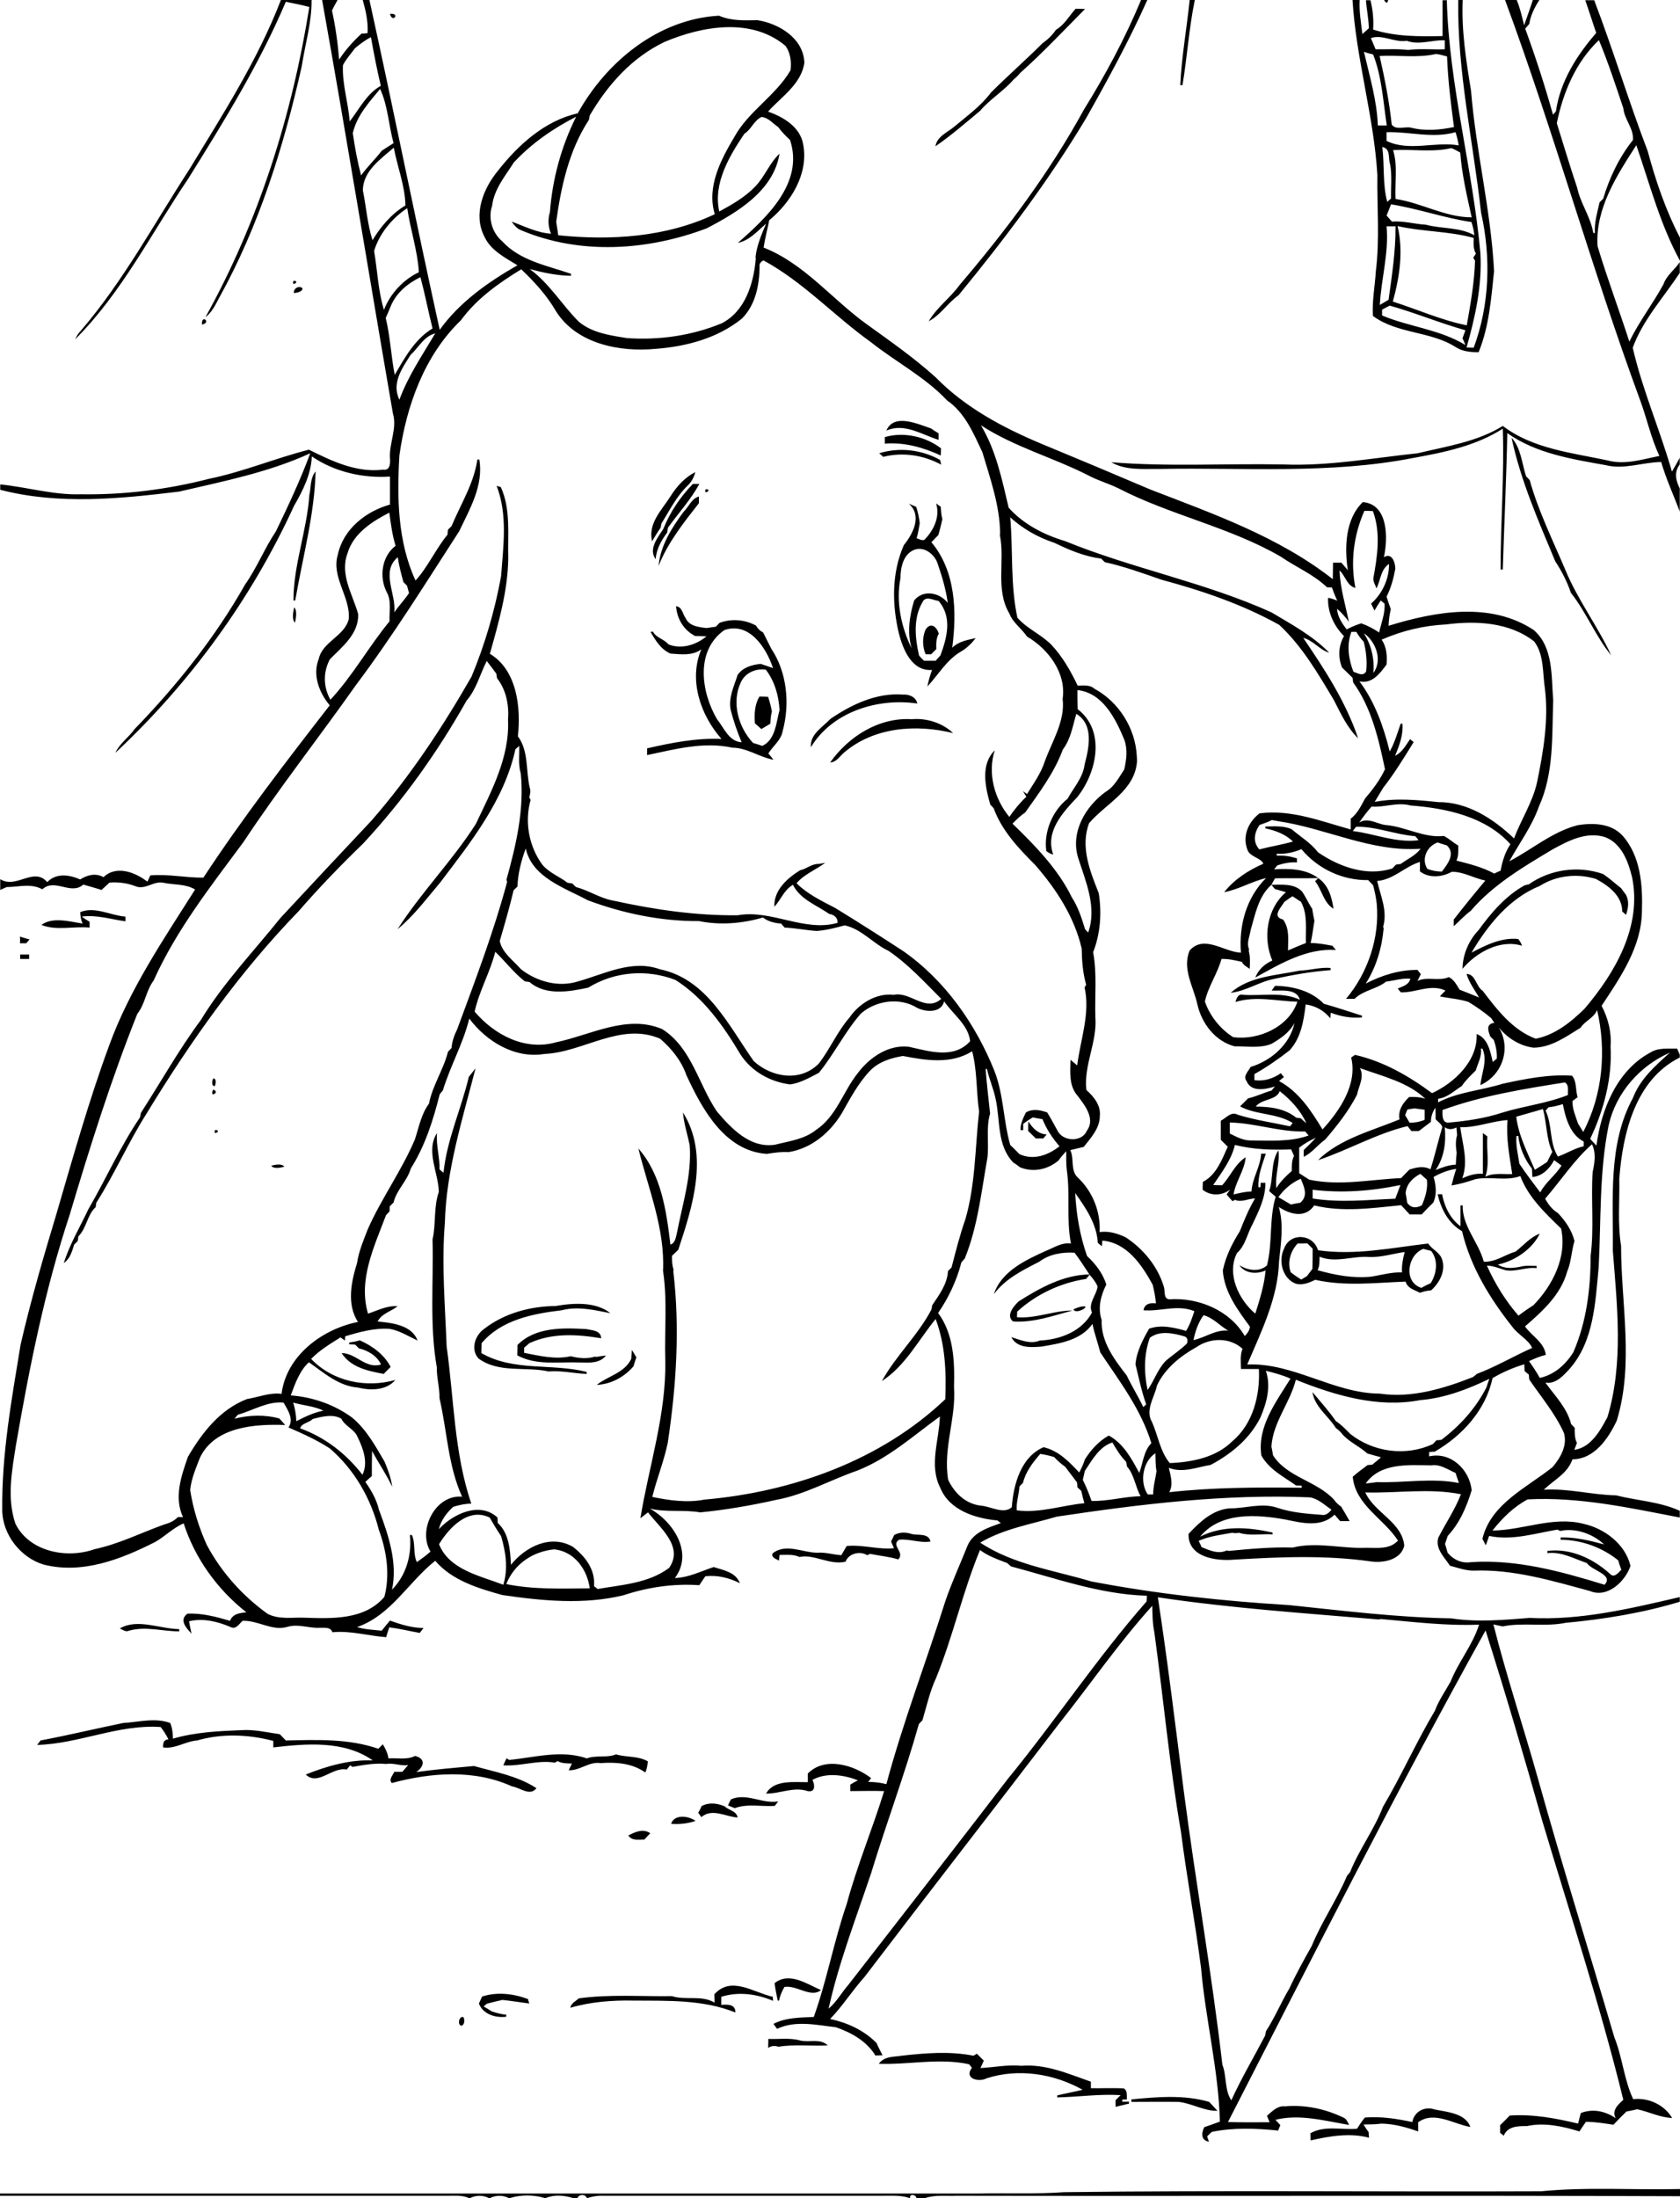 <?xml version="1.0" encoding="utf-8"?>
<!-- Generator: Adobe Illustrator 21.0.2, SVG Export Plug-In . SVG Version: 6.00 Build 0)  -->
<svg version="1.2" baseProfile="tiny" id="Layer_1" xmlns="http://www.w3.org/2000/svg" xmlns:xlink="http://www.w3.org/1999/xlink"
	 x="0px" y="0px" viewBox="0 0 750 981" overflow="scroll" xml:space="preserve">
<path d="M688,978c20.6-2,41.3-0.5,62-1v3.2c-107.6-0.4-215.3,0-323-0.2c-4.6,0.2-9.4-0.5-13.9,1h-0.8l0.1,0c0,0-0.2,0-0.2,0h-1.7
	c-0.1,0-0.2,0-0.3,0h-1.1c-0.2-1.6-3.2-2-2.8,0h-0.3c-3.8-1.3-7.9-1-11.9-1c-41.7,0-83.3,0-125,0c-2.3-0.1-4.6,0.3-6.8,1H262
	c-0.8-1.8-3.4-1.8-4.2,0h-1.4c0,0-0.2,0-0.2,0h-0.5c-3.8-1.2-8.2-1.6-12,0h-0.6c-4.9-1.5-10.5-1.5-15.4,0h-0.6
	c-2.6-1.3-5.7-1.3-8.3,0h-0.6c-2.6-1.3-5.7-1.3-8.3,0h-0.6c-2.9-1.3-6.2-1-9.3-1c-66.7,0-133.3,0-200,0v-1c145.7,0,291.3,0,437,0
	c12.7-0.3,25.4,0.3,38-0.6C546,977.5,617,978.3,688,978 M653.2,943.2C653.8,943.8,653.8,943.8,653.2,943.2 M630.5,947.1
	c0.8-4.7,5.6-7.2,10-5.6c5.5,1.1,13.8,1.7,15.9,7.8c-7.6-1.3-16.1-7.3-23.3-2.1c0,1.3,0,2.7,0,4.1c-5.3-1.9-10.8-3.4-16.4-3.5
	c-2.6,0.4-5.3,0.3-8,0.4c0.7,1.2,1.5,2.3,2.3,3.4c0,0.6,0.1,1.9,0.2,2.5c-8.5-2.3-17.7-0.7-26.1,1.2c0-0.8-0.1-2.4-0.1-3.2
	c6.4-3.6,13.8-1.4,20.8-2c1.1-1.7,2.2-3.4,3.5-5C616.3,944.5,623.5,945.6,630.5,947.1 M505,937c11.5-1.1,23.4-2.2,34.8,1.1
	c1.2,1.3,2.5,2.6,3.7,4c-6.1,0.1-11.5-3.4-17.4-4c-7-0.1-14,0-21,0V937 M402.5,917.5c10.7-1.2,21.4-2.1,32.1,0
	c0.4-0.2,1.1-0.7,1.5-0.9c1,1,2.1,2.1,3.1,3.1c-0.5,1.1-1,2.2-1.5,3.3c6.1-0.3,12.1-1.6,18.3-1c10.9-0.9,21,3.6,31,7.1
	c0,0.7,0,2.2,0,2.9c4.9,0.1,9.8-0.2,14.7,0.1c1.8,1,1.2,3.2,1.4,4.9c-0.5,0-1.6,0.1-2.1,0.1v0.9c0.8,0,2.3,0,3,0l0,0.9
	c-2,0.4-4,1-6,1.4c0-0.7,0-2.2,0-2.9c0.8-0.8,1.5-1.6,2.3-2.3c-9.5-0.6-18.8,0.8-28.3,1l0-0.9c3.8-0.9,7.6-1.6,11.3-2.5
	c-12.8-7.2-28.7-9.7-42.9-5.1c-3.6,1.9-10.2,0-6.5-4.7c-0.3-0.4-1-1.2-1.3-1.6c-13.4-2.9-26.8,0.3-40.3-0.2
	C394.9,917.6,399,918.1,402.5,917.5 M343,910c4.7,0.2,9.6-0.6,14.2,0.7c4.1,1,9-1.1,12.3,2.2c-7.3,0.4-14.7-0.6-22,0.6
	c-1.6-0.6-3.2-0.4-4.6,0.5C343,912.7,343,911.3,343,910 M206,904.1c-2-0.3-1-4.6,0.9-3.8C207.5,901.4,207.5,903.7,206,904.1
	 M215.2,891.1c6.6-2.2,14.1-1.3,20.5,1.1c0.1,0.5,0.4,1.5,0.6,2c-4-0.5-8-1.2-12-1.6c-2.4,0.5-4.7,1.1-7,1.7c-0.3,0.3-1,0.9-1.4,1.2
	c1.2,0.7,2.4,1.4,3.6,2.2c2.1,0.7,4.3,1.3,6.5,1.5v0.9c-4.8,0.6-10.4-1.1-12.2-5.9C214.3,893.1,214.8,892.1,215.2,891.1
	 M318.9,890.1c7.5-8.4,17.5-0.8,26.1,1.1c0,0.5,0.1,1.4,0.1,1.8c-7.2-3.1-15.5-4.2-23.1-1.8c0,1.2,0,2.4,0,3.6
	c2.7-0.2,6.4-0.4,6.3,3.4c-14.4-5.8-30.1-5.2-45.3-5.3c-9.6-0.2-19.2,0.5-28.4,3.2c0.4-2.1,2.4-2.9,3.8-4.2
	c13.7-1.9,27.7-0.8,41.6-1c6.2,2,13.2-0.6,19,2.9C319,892.6,319,891.4,318.9,890.1 M345.8,885.1c6.6-5.2,14.4,0.4,20.7,3.1
	c-4.4,3.7-10.8-2.3-16.3-1.4c-1.1,1.9-2,3.9-2.4,6.1h-0.6C346.7,890.4,346.1,887.8,345.8,885.1 M280.5,819.2c3.1-1.6,6.6-3.2,9.8-1
	c-0.9,0.9-1.8,1.9-2.6,2.8C285.2,821,282.1,821.7,280.5,819.2 M299.6,814c1.4-4.4,7.8-3.6,10.9-1.3C307,813.9,303.3,814.3,299.6,814
	 M313.2,806.1c3.3-1.8,7-1.3,10.3,0.1c1.9,1.8,5.4,2.1,5.8,5c-5.4-0.4-11.4-4.3-16.2-0.2c-0.4-0.5-1-1.5-1.4-1.9
	C312.3,808.1,312.8,807.1,313.2,806.1 M326.3,803.1c6.9-3.1,13.9,2.1,21.1,0.9c-0.4,0.5-1.1,1.5-1.5,2c-5.9,0.4-12.2-1.1-17.9,1
	c-1-0.4-2-0.8-3-1.2C325.4,804.9,325.8,804,326.3,803.1 M227.4,785.5c11.5-1.2,23.3-4.6,34.6-0.7c4.2-1.6,8.9-0.1,13-1.8
	c4.7,1.4,9.8,0.6,14.2,3.1c-0.1,1.7-0.4,3.4-1.1,5c-5.9-4.2-13.1-4.7-20-4.2c-5.1-0.8-9.2,3.4-14.2,3.2c0.5-1,0.9-2,1.4-3
	c-2.2-0.1-4.4,0-6.4-1.1c-0.3,0.2-0.9,0.5-1.2,0.7c-7.5-1.3-15.3,1.7-23,1.2c0.5-1.1,0.9-2.2,1.5-3.2
	C226.4,785,227,785.3,227.4,785.5 M55,769c6.9-0.4,14.2-2.5,21,0c0.9,2.2,1.2,4.6,1.2,7c9.8-2.9,20.3-3.4,30.5-3.8
	c5.7-0.4,11.5,1,17.2,1.8c0.9,0.9,1.8,1.9,2.7,2.8c13.9-0.3,28-0.9,41.3,3.7c0.7-0.7,1.4-1.4,2-2c1.2,2,2.2,4,2.5,6.3
	c3.9-0.3,8.2,0.8,11.9-1.1c4.8,1.2,4.1,4.8,0.5,7.2c8.6-1.2,17.2-1.9,25.8-2.7c9.5,2.7,19.5,4.4,27.9,9.9c-2.9,3.8-7.4-0.3-10.9-0.8
	c-17-7.7-36.2-6.2-53.7-1.5c-1.5-1.7,0.5-3.4,1.1-5c1.2,0,2.4,0,3.6,0c0.9-1,1.7-2,2.6-3c-3.3,0.5-6.5-1.1-9.8-0.5
	c-4.9-0.5-10.1,0.4-15,1.3c-0.3-0.2-0.8-0.5-1.1-0.7c-0.4,0.5-1.1,1.4-1.5,1.9c-6.4-1.4-12.9,7.5-18.3,2.2
	c9.5-3.8,19.6-6.7,29.9-6.3c-12.8-9-29.7-7.5-44.4-5.8c0-0.7,0-2.2,0-2.9c-11-2.9-22.9-3.4-34-0.2c-5.3,0.4-9.8,3.9-15.2,3.1
	c-0.1-1.8,0.2-3.5,2.4-3.6c-1-1.9-2.1-3.8-3.5-5.5c-18.8-1.3-36.5,7.5-55.1,8c0.4-0.5,1.1-1.5,1.5-2C30.3,774.5,42.7,771.5,55,769
	 M98.2,735.2C98.8,735.8,98.8,735.8,98.2,735.2 M53.5,726.8c7.8-4.6,17.9,0.2,26.5,0.3v1c-7.5,0-15-2.4-22.4-0.3
	C56.1,728.5,54.8,727.4,53.5,726.8 M399.2,685.1c2.5-1.4,5.3-1.3,8-0.4c2.8,0.6,7.4-0.5,8.2,3.3c-4.8,0.8-9.3-1.3-14-0.8
	c-4,2.5,2.8,5.6-0.4,8.8c-4.1-1.3-8.4-1.6-12.6-2.5c-0.3,0.2-0.9,0.5-1.3,0.6c-3.1-2-8.3-0.8-9.6,2.9c-7.1,1.7-14-3.5-20.6-2.1
	c-2.8-1.3-5.9-0.9-8.9-0.9c-0.1,0.6-0.2,1.8-0.2,2.5c-1.3-0.7-3.6-1.3-2.9-3.2c6-4.7,13.4-0.3,20-0.3c3.6-0.3,7.1,0.9,10.7,1.1
	c0.8-1.4,1.6-2.8,2.4-4.1c7.1-0.7,14,1.7,21.1,1c-0.4-1-0.9-2-1.3-3C398.3,687,398.8,686,399.2,685.1 M282.1,602.5
	c0.7,1.1,1.3,2.2,2,3.3c-0.5,1.3-0.9,2.7-1.3,4c-4.1,4.8-10,8-16.4,8.3c5-4,12.4-5.3,15.4-11.6C281.9,605.1,282,603.8,282.1,602.5
	 M160.6,598.2c5.6,2.5,10.9,6.3,13.8,11.9c-1,1-2.1,2-3.1,3.1c-6.9-1.3-14.6-2.8-18.8-9.3c6.5,0,10.7,7.2,17.6,5.1
	c-1.8-3.9-5.9-6.3-9.9-7.2c-0.4-0.4-1.2-1.3-1.7-1.7c-0.6,0-1.9-0.1-2.6-0.1v-0.8C157.6,598.9,159.1,598.7,160.6,598.2 M231,600.3
	c8-8.1,20.3-7.7,30.8-7.1c2.6,0.6,6.4,0.5,6.6,4.1c-10.6-1.8-22-2.5-32.1,2.2c-0.8,0.7-1.5,1.3-2.3,2c0,0.6,0,1.8,0,2.3
	c6.8,1.3,13.9,3.1,20.8,1.5c3.5,0.9,7.2,1.3,10.7,0.2c0.2,0,0.7,0.1,0.9,0.1c1.4-0.3,2.7-0.4,4.1-0.6c-2.7,3.6-7.6,3.2-11.6,3.1
	c-9.4-0.4-19.4,1.5-28-3.2C231,603.3,231,601.8,231,600.3 M482.5,583.2c5.7-1.1-2.1,3.9-3.3,1.2
	C480.2,583.9,481.3,583.5,482.5,583.2 M248,582.9c8-1.4,18-2,24.5,3.2c-7.1-1.4-14.5-3.2-21.8-1.3c-12.8,1.5-27,4.3-35.7,14.7
	c0,1.4-0.1,2.9-0.1,4.4c14.3,8.3,31.5,4.5,47,8.4v0.9c-5.7-0.2-11.3-1.6-17-1.1c-10.3-2.3-22.2,0.9-31.3-5.8
	c-3.6-4-1.6-10.2,2.4-13.1C225.1,586.1,236.7,583,248,582.9 M454.8,580.8c9.5-6,20.1-11.9,31.7-12c-0.4,0.5-1.2,1.5-1.6,2
	c-11.3,1.7-22.3,6.8-30.8,14.6c0,0.6-0.1,1.9-0.1,2.5c8.4,0.7,16.4-3,24.8-3c-8.6,2.3-17.4,5.5-26.5,4.9
	C448.9,587.3,452.5,582.9,454.8,580.8 M27.2,567.2C27.8,567.8,27.8,567.8,27.2,567.2 M28.2,565.2C28.8,565.8,28.8,565.8,28.2,565.2
	 M611,561c-7.3-0.5-14.8,2.8-21.9-0.1c-0.1,2,0.1,4.1-0.9,6c7.7,2.2,15.8,3.7,23.8,2.9c4.6-0.7,9.2-2.1,13.9-1.9
	c-0.2-3.1,0.4-6.1,1.2-9.1C621.8,559.5,616.5,561.3,611,561 M634.5,574.8c1.4-0.8,2.8-1.5,4.2-2.1c2.7-4.3,3.5-10.2,0.2-14.4
	c-1.2-0.3-2.4-0.6-3.5-0.9C628.4,560,626.3,572.1,634.5,574.8 M579.3,555c-3.2,3.4-4.7,8.4-3.1,12.8c1.5,1.2,3.1,2.3,4.7,3.3
	c0.8-0.5,1.7-1,2.6-1.6c0.8-1.1,1.6-2.1,2.4-3.2c0.1-3,0.1-6,0.1-9c-0.8-0.8-1.6-1.6-2.4-2.4C582.1,555,580.7,555,579.3,555
	 M573.2,557.4c2.6-7.5,13-6.8,15.2,0.6c16.5,2.4,32.9-1.1,49.2-3c1.6,2.6,4.8,3.7,6,6.6c2.1,5.2-0.8,10.8-4.7,14.3
	c-1.7,0.1-3.4,0.5-5,1.1c-2.4-1.3-5.6-2-6.4-5c-13.5,0.5-27,2.2-40.3-0.8c-2.8,1.3-5.7,2.6-8.8,1.7
	C572.5,570.6,570.6,562.7,573.2,557.4 M121.1,520.3c1.6-0.5,4.8-1.1,5.8,0.4C125.3,521.2,122.1,521.8,121.1,520.3 M96.2,508.2
	C96.8,508.8,96.8,508.8,96.2,508.2 M96.1,504.3C99.4,504.5,94.6,507.3,96.1,504.3 M459.1,500.5c1.9,3,4.4,5.7,8.2,5.8
	c-0.4,0.4-1.1,1.3-1.5,1.8c-1.1,0-2.3,0-3.4,0c-1.1-1.1-2.3-2.3-3.4-3.3C459,503.3,459,501.8,459.1,500.5 M98.2,496.2
	C98.8,496.8,98.8,496.8,98.2,496.2 M95.2,486.3C98.6,487.5,93.1,490.3,95.2,486.3 M95.3,481.3c1.4,0.1,1.1,2.6,0.5,3.5
	C94.3,484.7,94.6,482.1,95.3,481.3 M580.2,433.2c4.6-0.1,9.1-1.6,13.8-1.2v1c-8.5,0.6-16.9,2.1-25.2,3.9c-6.7,1.3-12.6,5.5-19.4,6.2
	C557.8,435.7,569.7,435.4,580.2,433.2 M9,426c1.3,0,2.7,0,4,0c0,0.5,0,1.5,0,2c-1.3,0-2.7,0-4,0C9,427.5,9,426.5,9,426 M8.9,418
	c1.4,0.5,2.9,0.9,4.3,1.3c-0.4,0.4-1.1,1.3-1.5,1.7c-0.7,0-2.1,0-2.8,0C9,420.3,9,418.8,8.9,418 M35.8,407.1
	c6.6-2.7,13.5,1.5,20.2,2c0,0.5,0,1.5,0,2.1c-6.5-0.9-12.8-3-19.5-2.1c1.1,0.8,2.3,1.6,3.5,2.3c0,0.6,0,1.9,0,2.6
	c-7.1-0.7-14.9,1.5-21.5-1.2c5-3.7,12.5-1.5,18.4-0.6C36.1,410.6,35.9,408.9,35.8,407.1 M573.4,402.5c-1.6,2.6-5.7,6.7-0.6,7.9
	c3,4.1,2.2,9.1,2.2,13.8c2.6-1.1,5.3-2.3,8-3.3c-0.2-6.2,0.9-12.7-2.2-18.4c-1.3-0.8-2.5-1.7-3.8-2.5
	C575.8,400.8,574.6,401.6,573.4,402.5 M567.6,394.9c4.6,0,10-0.7,13.6,2.9c1.7,2.4,2.9,5.3,4.6,7.8c0.3,1.8,0.6,3.6,1,5.4
	c-0.6,3.3-0.9,6.6-1.7,9.9c3.3,0,6.5,0.6,9.7,1.2c0.4,0.5,1.2,1.4,1.6,1.9c-13.1-0.9-24.9,6.2-36,12.3c1.4-3.6,4.2-6.1,7.6-7.6
	c-4.3-10-2.5-23.2,6.1-30.5c-1.6-0.5-3.3-0.9-4.9-1.4C568.8,396.4,568,395.4,567.6,394.9 M588.5,391.9c4.5,3.1,6.1,8.5,6.8,13.7
	c-4.5-2.8-5.1-8.4-8.2-12.3C587.4,393,588.1,392.3,588.5,391.9 M682.5,394.7c9.5-6.7,22.1-8.5,33.2-4.6c2.8,1.9,5.3,4.2,8,6.3
	c0.7,1,1.5,2,2.2,3c1.5,2.9,1,6,0,8.9c-0.4-0.4-1.3-1.1-1.7-1.5c0-7-6.1-11.5-11.7-14.5c-8.4-2.6-17.7-1.6-25.1,3.1
	c-13.6,5.5-23.2,17.5-30.5,29.8c6.4-3.4,13.5-6.9,20.9-6.1c0.7,0.9,1.3,1.9,1.7,3c-9.7-3-20.4,2.9-26.6,10.3
	c0.1-6.4,2.8-12.7,7.2-17.3c5.6-7.7,12-15.2,20.4-19.9C681,395,682,394.8,682.5,394.7 M50.2,337.2C50.8,337.8,50.8,337.8,50.2,337.2
	 M370.6,340.3c8.2-11.6,21.8-20.2,36.4-19.3c6.6-0.6,13.7,1.6,18.5,6.2c-16.5-4.1-35.4-2.7-48.7,8.7
	C374.9,337.5,373.4,340.2,370.6,340.3 M339,310.9c1.3,0,2.6,0,3.9,0.1c0.7,2.1,1.3,4.3,1.7,6.6c-0.5,1.7-0.6,3.6-0.7,5.4
	c-1.3,0.8-2.7,1.6-4,2.4c-1-0.9-1.9-1.7-2.9-2.6C336.7,318.7,336.9,314.5,339,310.9 M370.8,320.8c9.4-6.4,20.6-11.7,32.3-10.8
	c2.7-0.2,5.9,1.1,6.4,4c-17.5-2.6-37.9,3.6-47.5,19.5C361.5,327.7,367.3,324.5,370.8,320.8 M413.1,281.2c2.2-3.7,5-1.7,6,1.6
	c-1.2,2.1-1.2,4.5-1.1,6.9c-0.8,0.8-1.5,1.5-2.3,2.3c-0.6,0-1.9,0-2.5,0C411.8,288.5,411.7,284.7,413.1,281.2 M330.7,304.6
	c-4.2,8.9-1.1,20,5.5,27c1.4,0.4,2.7,0.8,4.1,1.3c5.9-2.7,6.2-10.4,7.7-16c-0.3-6.3-2.2-12.9-6.1-18
	C337.2,298.2,332.6,300.4,330.7,304.6 M323.4,281.2c-13.1,9.2-10.4,27.7-3.3,39.8c3.2,3.9,5.2,9.9,11,10.3c-2-4.7-3.6-9.5-4.9-14.4
	c-1.1-5.5,1.5-10.6,3.1-15.7c2.4-3.4,6.4-4.5,10.3-4.9c1.8,0.6,3.6,1.2,5.5,1.9C342.1,289.1,334.5,277.4,323.4,281.2 M301.8,270.6
	c2.8,0.2,2.9,3.5,4.3,5.3c1.6,3.6,5.9,4,9.3,4.4c1.4-0.2,2.8-0.4,4.2-0.6c0.4-0.4,1.2-1.3,1.6-1.7c5.4-2,11.3-1.5,16.3,1.2
	c0.7,1.3,1.8,2.4,3.2,3.1c1.2,2.4,2.4,4.8,3.6,7.2c7.1,10.6,8.4,24.7,5.1,36.8c-0.7,4.1-4.3,6.6-6.4,10c0.8,0.9,1.6,1.8,2.3,2.8
	c-6.4-1.2-11.9-5.4-18.4-5.4c-12.8-2.8-25.5,0.7-38,3.3c0-0.8,0-2.2,0-3c10.9-2.5,22-4.7,33.2-4.2c-9.4-10.6-14.8-26.4-9-40
	c-4,3-9.2,2.2-13.8,1.9c-4.2-1.8-6.7-5.9-8.9-9.7l1.1-0.1c1.4,2.8,5,3.3,6.9,5.7c5.8,2.3,12.3,0.3,17-3.6c-1.7-0.1-3.3-0.1-5-0.1
	C305.3,281.3,302.3,276.4,301.8,270.6 M131.3,271.1c1.5,1.3,0.8,4.8,0.4,6.8C130.2,276.6,130.9,273,131.3,271.1 M411.8,268.8
	c-4.2,7.1-3.3,16.1-1.5,23.8c0.7,0.8,1.4,1.6,2.2,2.3c1.7,0,3.5,0,5.2,0c0.7-0.8,1.4-1.6,2.1-2.3c3-8,5.4-17.2-0.8-24.4
	C416.5,267.9,413.2,265.7,411.8,268.8 M408.4,245.3c-5.1,1.8-6.4,7.9-6.4,12.7c-2.1,10.5,0.3,21.9,5,31.4c-2.1-7-1-14.5,1.1-21.4
	c4-5,11.4-3.6,15,1.1c-0.8-6.1-2.6-12-4.6-17.8C417.2,247.5,412.7,243.8,408.4,245.3 M405.7,224.8c1.1,0.5,2.2,0.9,3.3,1.4
	c0.8,2.3,1.3,4.8,1.6,7.3c-0.4,2.3-0.7,4.5-1.4,6.7c1.1,0.4,2.2,1.1,3.4,0.8c4.2-4.2,7.2-10.4,5.3-16.3c0.5,0.4,1.6,1.1,2.1,1.5
	c0.1,1.9,0.2,3.7,0.7,5.5c-0.5,2.4-1.1,4.7-1.8,7.1c-1,1.1-2.1,2.1-3.1,3.2c10.9,12.9,11.4,31.2,9.3,47.1c2.8-2.8,6.8-3.5,10.5-4.3
	c-1.9,2.4-4,4.5-6.6,6c-6.4,3.7-10.1,10.4-15,15.6c0.5-2.5,1.2-5,2.1-7.4c-9,0.7-12.9-9-14.8-16.2c-3.1-13-3.3-27,2.2-39.5
	C407.5,238.3,411.9,230.2,405.7,224.8 M305.2,228.4c2.3-2.2,3.5-5.9,6.8-6.8c0,0.7,0,2.2,0,3c-6.9,8.8-13.9,17.6-18,28
	C294.8,243.6,299.9,235.5,305.2,228.4 M315.1,218.3C318.4,218.5,313.6,221.3,315.1,218.3 M309.3,216c0.7,0,2.2,0,2.9,0
	c-3.8,7-9.3,13-14,19.5c-0.1,0.5-0.3,1.5-0.3,2.1c-2.6,3.5-4.9,7.5-5.2,12c-3.3-4.6,0.9-9.6,3.4-13.5
	C299.1,228.6,303.7,221.8,309.3,216 M299.4,221.4c2.8-4.4,6.3-8.3,11-10.7c-0.6,2.3-1.7,4.5-3.6,6.2c-4.9,4.8-7.9,11-11.5,16.7
	c-0.1,0.5-0.3,1.5-0.4,2c-1.4,1.9-2.6,4-3.8,6C289.2,233.5,295.5,227.6,299.4,221.4 M138.1,221c0.8-3.6,0.3-7.6,2.8-10.6
	c-0.5,19.4-5.8,38.4-9.1,57.6H131C131,252.1,137,236.9,138.1,221 M392.5,202.3c9-2.8,19.1-1.6,27.2,3c0.1,0.5,0.4,1.6,0.5,2.1
	c-7.9-4.3-17.2-5.7-25.9-3.5C393.9,203.5,393,202.7,392.5,202.3 M674.8,195.4c4.2,4.4,4.6,11.5,6.5,17.2c0.4,0.4,1.2,1.2,1.6,1.7
	c3.9,13.9,10.3,26.8,15.9,40c5.5,13.4,14.5,25.2,20.5,38.2c-7-8.5-11.1-19.2-18-27.9c-1.7-5-4.1-9.7-7-14.1
	C686.8,232.5,678.9,214.6,674.8,195.4 M395,195.1c8.3-2.5,18.2-0.3,25.1,5c0,0.8-0.1,2.4-0.1,3.2c-7.8-3.6-16.3-6-25-5.3
	C395,197.3,395,195.9,395,195.1 M395.7,192.2c3.3-7.9,13.9-3,19.9-1c1.1,0.8,2.3,1.5,3.4,2.2c0,0.7,0,2.2,0,2.9
	C411.5,194,403.7,188.6,395.7,192.2 M548.2,155.2C548.8,155.8,548.8,155.8,548.2,155.2 M559.2,150.2
	C559.8,150.8,559.8,150.8,559.2,150.2 M89.2,146.2C89.8,146.8,89.8,146.8,89.2,146.2 M553.2,142.2
	C553.8,142.8,553.8,142.8,553.2,142.2 M90.2,144.9C89.7,140.1,94.6,143.8,90.2,144.9 M131.2,133.2
	C131.8,133.8,131.8,133.8,131.2,133.2 M131.2,130.8c-0.3-2,2.2-3.5,3.8-2.2C135.3,130.2,132.4,130.7,131.2,130.8 M140.2,126.2
	C140.8,126.8,140.8,126.8,140.2,126.2 M135.2,125.2C135.8,125.8,135.8,125.8,135.2,125.2 M131.1,125.3
	C134.4,125.5,129.6,128.3,131.1,125.3 M527.2,123.2C527.8,123.8,527.8,123.8,527.2,123.2 M174.1,6.2C178.9,5.7,175.2,10.6,174.1,6.2
	 M480.2,3.9c1.4,0,2.8,0.1,4.2,0.1c-9.5,9.6-18.8,19.5-28.9,28.5c-0.9,1.1-1.9,2.1-3,3c-4.5,5.2-10.6,8.8-15,14
	c-6.5,5.4-12.9,11-19.9,15.8c0.7-4.5,5.6-6.3,8.7-9c5.6-4.7,11.6-9,16.1-15c7.5-7.5,15.5-14.5,23-22c2.3-1.6,4.4-3.6,6-6
	C475.2,11.1,477.3,7.1,480.2,3.9 M695,55c3,9.6,5.9,19.3,9.1,28.8c1.5,7.1,6,13,7.2,20.2h0.7c-0.3-4.7,1.1-9.2,2.1-13.7
	c0.4-0.4,1.2-1.2,1.6-1.6c2.8-9.4,7.2-18.6,13.3-26.2c0.4-5.2-3.8-9.1-4.3-14.2c-3.4-10.2-6.8-20.5-10.9-30.4
	C703.5,27.7,697.8,41.2,695,55 M671.9,0h5.2c1.5,3.6,2.4,7.5,3.3,11.3c1.3-3.8,2.7-7.5,3.9-11.3h2.9c-2.1,3.3-3.9,6.8-4.5,10.7
	c-0.6,0.7-1.2,1.4-1.8,2.1c4.6,12.6,8.8,25.5,12.4,38.4c0.3-0.4,1-1.1,1.3-1.5c1.9-13.3,9.3-25,18-35c-1.7-4.9-3.2-9.8-4.9-14.6h4
	c8.5,22.3,15.4,45.1,23.9,67.4c3.6,13.3,8,26.3,14.4,38.6v10.3c-8.9-16.3-13.5-34.2-19.5-51.6c-8.7,13.5-18.4,28.4-17.3,45.1
	c4.3,14.3,9.6,28.4,14.2,42.6c4.3-9,10.5-16.9,15.2-25.6c1.4-4,5-6.5,7.3-9.9v4.8c-7.2,10.9-16.5,21-21,33.4
	c4.3,18.8,12.2,36.7,17.5,55.3c1.2-2.1,2.4-4.1,3.5-6.2v3c-2.6,3.3-1.8,7.2,0,10.7v10.3c-2.8-7.4-6.1-14.5-8.3-22.1
	c-8.3,0.1-16.5,3.5-24.8,1.4c-15.1-2.7-31.1-5.2-43.9-14.3c-0.4,20.3-1.4,40.6-2,60.9l-1,0c0-21,1.7-41.9,1-62.9
	c-11.9,7.7-26.2,10.6-40,13.1c-37.2,7.3-75.3,4.2-113,4.9c-7.3-0.1-15.3,0.8-21.8-3c25.5,2.1,51.2,0.5,76.8,1c20.2,0.8,40-2.9,60-5
	c12.9-3.1,26.6-5.1,38-12.2c13.3,10.2,30.9,12,46.8,15.4c7.7,2.1,15.5-0.5,23.1-2c-3.7-7.9-5.5-16.4-8.5-24.6
	C710.5,119.7,693.7,59,671.9,0 M617.9,0h1.8C619.4,1.6,618.8,1.6,617.9,0 M617,138.2c0,0.7,0,2,0,2.6c12.1,5.1,25.8,6.2,37.2,13.2
	c-0.4-1-0.8-2-1.3-3c0.4-1.2,0.9-2.4,1.3-3.6c-11.4-3.2-22.4-7.8-33.8-11C619.3,137,618.1,137.6,617,138.2 M623.9,100.9
	c2.7,11.1,0.9,22.8-2.1,33.7c11,3.5,21.6,8.3,33,10.6c1.7-9.5,3.4-19.1,3.7-28.8c-0.2-0.3-0.6-1-0.8-1.4c0.3-0.4,0.9-1.4,1.2-1.8
	c-1.3-2.1-1-4.6-1-7C646.9,103.1,635.2,103.5,623.9,100.9 M619,101c1.1,11.9-2.4,23.4-3,35.1c1.3-0.8,2.6-1.5,3.9-2.3
	c1.5-10.9,3.2-21.8,3.1-32.8C621.7,101,620.3,101,619,101 M621,91.2c-0.7,1.7-1.3,3.4-2,5c0.8,0.9,1.6,1.8,2.4,2.7
	c5.1-0.4,10.1,1.1,15.2,1.4c7.1,1.9,15,1,21.6,4.7c-0.2-2-0.7-4-1.3-5.9C644.7,97.3,633,93.1,621,91.2 M621.9,67
	c2.2,7,0.7,14.5,1.1,21.8c11.6,1.7,22.1,8.2,34,8.2c-2.1-9.5-4.4-19.2-5.1-28.9c-1.3-0.7-2.6-1.5-4-2
	C639.4,68.1,630.5,66.5,621.9,67 M617.1,65.6c1,8.1,0.1,16.6,2.2,24.5c0.4-0.4,1.3-1.1,1.7-1.5c-0.1-5.1,0.5-10.2-0.4-15.2
	C619.6,70.6,621,66.4,617.1,65.6 M619,59c0,1.3,0,2.6,0,3.9c10.1,4.9,21.9,0.1,32.2,2c-0.3-2-0.8-4-1.4-5.9
	C639.7,61.9,629.2,58.7,619,59 M615.9,25c2.3,10.1,4.3,20.3,5.4,30.6c2,2.7,5.9,0.7,8.7,1.4c6.3,1.6,12.8,1,19.1-0.3
	c-1.4-10.5-2.7-20.9-3.1-31.5c-1.7-0.4-3.3-1-5-1.1C632.8,26,624.2,24.5,615.9,25 M608.9,23.1c2.5,10.8,5.8,21.7,6.2,32.9
	c1.3,0,2.7,0,4,0c-1.6-10.5-2.2-21.8-6.1-31.7C611.6,24,610.2,23.6,608.9,23.1 M612,17c0.7,1.7,1.4,3.4,2.1,5
	c4.8,0.1,9.7-0.3,14.5,0.3c5.4-0.7,10.9-0.1,16.4-0.3c0-1.3,0-2.7,0-4c-5.7-0.3-11.4,2.3-17,0.2C622.5,19.1,617.1,15.2,612,17
	 M603.8,0h3.2c-0.3,5.1,0.6,10.1,1.2,15.2c1-0.9,1.9-1.7,2.9-2.6c-0.1-4.2-1-8.3-1.3-12.5h2c1.1,4.3,1.5,8.7,1.2,13.1
	c10,3.2,20.6,3.1,31,2.9c0-5.3,0-10.7,0-16h1.9c1,38.1,11.6,75.1,15,113c0.8,14.3-2.3,28.4-6.2,42c0.8,0,2.4,0.1,3.2,0.1
	c7.1-19.1,7.8-40.4,3.3-60.2C657.7,63.3,650.5,31.9,651,0h2c-0.6,13.6,1.5,27,3.7,40.4c2.2,27.1,8.9,53.5,10.3,80.6
	c-1.3,12.2-2.2,24.7-6.9,36.2c-3.5,0-7.1-0.3-10.1-2.2c-11.3-7.3-26.2-5.9-37.1-14c-0.4-6.6,0.9-13.2,1.3-19.8
	c1.8-14.4,0.5-28.7,0.7-43.2C613.3,51.7,605.4,26.3,603.8,0 M531.1,0h2.3c-2.6,12.5-3.4,25.4-5.5,38h-1
	C527.5,25.3,529.8,12.7,531.1,0 M509.4,0h2.8c-8.1,18.1-17.6,35.5-27.3,52.7c-16.7,27.9-36.4,54-57,79.1c-4.8,3.4-8,8.8-13.3,11.6
	c3.6-6.2,9.6-10.4,13.7-16.1c20.8-24.4,40.2-50.2,55.6-78.4C493.6,33.3,502.3,17,509.4,0 M490.2,0h0.1l0.1,0
	C490.3,0,490.2,0,490.2,0 M433.2,0h0.2l-0.1,0C433.3,0,433.2,0,433.2,0 M366.2,896.2C366.8,896.8,366.8,896.8,366.2,896.2
	 M516.9,712.9c4.4,28.8,7.9,57.7,11.6,86.7c5.3,40.7,12.5,81.2,17.2,121.9c2,5.1,0.9,11.3,4,15.9c4.5-9.9,10.1-19.3,15.1-28.9
	c0.1-0.5,0.3-1.5,0.4-2c3.9-6,6.7-12.8,10.4-19c3-6.5,6.5-12.8,10-19c4.4-10.8,11.2-20.5,15.7-31.2c0.3-0.4,1-1.3,1.4-1.7
	c4-10.1,10.8-19,14.7-29.2c8.3-14,14.9-29,23.2-42.9c1.7-4.6,4.6-8.7,7-13c3.5-8.8,9.9-16.4,12.7-25.4c-14.7,0.6-29.2-1.2-43.8-2.5
	c-0.2,0-0.7,0.1-0.9,0.2C582.7,720,549.6,717.8,516.9,712.9 M437.5,691.8c-7.7,18.6-12,38.4-19.6,57.1c-2.8,6-4.2,12.5-6.1,18.9
	c-0.4,0.4-1.2,1.2-1.6,1.7c-6.3,22.4-14.5,44.2-21.3,66.5c-6.7,20-14.4,39.8-19,60.5c3.6-3,5.8-7.2,8.8-10.6
	c23.8-30.6,47.6-61.2,71.1-91.8c21.3-26,39.9-54.1,62.1-79.4c0-0.6,0.1-1.9,0.1-2.5c-20.9-0.6-40.7-7.8-60.7-13.1
	c-0.4-0.4-1.2-1.1-1.7-1.5C445.4,696,441.1,694.5,437.5,691.8 M247.5,691.5c-9.6,0.9-17.9,6.5-21.5,15.5c12.1,2.5,24.8,2,37.3,1.9
	C262.1,700.4,256.5,692.5,247.5,691.5 M196,689.2c4.5,11.4,18.3,14.1,28.7,18.1c2.2-7.2,1.1-14.6-1-21.7c-1.8-2.7-3.5-5.5-5.1-8.3
	C209.1,672.7,200.6,681.7,196,689.2 M609.7,662.1c1.6-0.2,3.2-0.3,4.8-0.6c12.1,0.4,24.8-2,36.8,0.4c-0.5-1.5-1-3-1.5-4.5
	c-3.5-1.5-6.8-4-10.8-3.4C628.9,653.9,616.3,652.7,609.7,662.1 M512.4,667c0.6,0,1.8,0,2.4,0c0-3.5,1-6.9,1.5-10.4
	c-0.5-2.6-0.4-5.3-0.5-8C510.2,652.2,508.6,661.5,512.4,667 M464.4,648.9c-3.3,3.8-6.5,7.9-7.7,12.9c-0.4,0.4-1.2,1.2-1.6,1.7
	c-0.2,3.6-1.5,7-1.2,10.6c10.4,1.3,20-2.2,30.2-3.2c-0.5-1.8-1-3.6-1.4-5.5c-0.4-0.4-1.3-1.2-1.7-1.6c0-0.5-0.1-1.7-0.2-2.2
	c-1.8-2.3-3.5-4.7-5.3-7c-1.8-1.2-3.4-2.7-4.9-4.3C468.6,649.7,466.5,649.2,464.4,648.9 M484.3,656.5c-0.3,1.3-0.6,2.7-0.9,4
	c1.5,3,2.8,6.2,3.9,9.4c7.4,0.2,14.5-2,21.9-2.1c-2.4-4.3-2.8-9.6-6.1-13.3c-0.1-0.5-0.2-1.5-0.3-2c-2.5-2.5-4.4-5.6-6.2-8.7
	C490.8,645.6,487.5,651.7,484.3,656.5 M139.6,633.3c-1.5,1.7-5.1,1.9-5.6,4.2c11.2,4,20.6,11.4,27.8,20.7c2.7-5.4,0.3-11.8-2.2-16.9
	c-1.4-3.5-5.6-4.7-7.2-8.1C148.5,630.9,143.7,632.3,139.6,633.3 M130.9,626c0.8,2.7,1.3,5.5,1.4,8.3c3.9-2,7.8-3.9,12.1-4.7
	C140.1,627.5,135.3,627.3,130.9,626 M106.2,631.4c-0.4,0.4-1.1,1.3-1.5,1.8c6.5-1.7,13.6-1.9,20-0.1c0.9,1,1.8,1.9,2.6,2.9
	c-13.5-0.5-31.3,0.7-38,14.5c-1.8,4.7-3.9,9.4-4.4,14.5c1.3,8.5,3.9,16.7,7.4,24.5c6.5,12.2,16,22.8,27.2,30.8
	c5.1,2.6,10.9,1.5,16.3,1.7c12.4,0.4,26.9,1.1,35.8-9.3c2.6-10,1-20.5-2.5-30c-3.5-13.9-10.9-26.8-21.8-36.2
	c-5.8-3.8-12.1-6.6-18.5-9.4c2.5-3.8-0.3-7.7-2.2-11.1C119.5,625.3,113,629.5,106.2,631.4 M578.5,615.8
	c-2.6,10.4-10.2,18.9-10.9,29.8c0.3,1.3,0.5,2.6,0.7,3.9c6.3,9.9,19.5,11.4,27.3,19.9c0.8,1.2,1.9,2.2,3.1,3
	c1.3,2.1,2.6,4.3,3.8,6.5c-1.4,0-2.8,0-4.2,0c-0.9-1-1.7-1.9-2.5-2.9c-6,5.9-14.7,3.7-21.9,2.2c-12.8-2.3-29-3.5-38.1,7.6
	c10.2-5.1,21.6-4.2,32.3-1.8v0.8c-5-0.3-10.1,0.8-15-0.7c-1,0.2-2,0.2-3,0c-5.1,0.9-10.2,1.5-15,3.6c0.5,0.9,0.9,1.8,1.3,2.8
	c3.5,1.4,7.4,3.3,11.2,1.5c0.2,0,0.7,0.1,1,0.2c9.5-0.9,19-1.8,28.5-1.5c10.9-2.7,21.9,0.6,33,0.1c4.9,0,10.3,0.8,14-3.2
	c-6.3-9.8-19-15.8-20.2-28.5c2.1-1.9,4.4-3.5,6.6-5.2c0.5,0,1.6-0.2,2.1-0.2c1.3-1.1,2.7-2.1,3.9-3.3c-2-0.5-4-1.1-6.1-1.7
	c-3.4-3.1-7.7-4.9-10.9-8.3c-0.9-1.2-1.9-2.2-3.1-3c-3.4-5.5-9.4-9.3-10.5-16.1c3.6,4.3,7.3,8.4,10.5,13c2.4,1.5,4.4,3.7,6.4,5.7
	c10.4,8.2,24.9,10.1,36.9,4.5c0.4-0.4,1.2-1.3,1.6-1.7c0.6,0,1.7-0.1,2.2-0.2c8.3-6.3,15.3-14,20.1-23.4c0.4-1.3,0.8-2.5,1.3-3.8
	c-9.7,4.7-20,8.6-30.9,9.5C615,628.5,596,622.8,578.5,615.8 M565.1,611.8c2.4,6.9,0.4,14.3-2.4,20.8c-4.7,9.5-13,16.3-22.2,21.2
	c-6.1,1-12.6,3.8-18.7,1.3c0.8,3.6,2.1,7.4,0.2,10.9c19.6-2.2,39.3-2.2,59.1-2v-0.9c-0.6,0-1.9-0.1-2.5-0.1c-5.6-4-12-7.1-15.5-13.4
	c-1.9-12.9,6.6-23.9,13-34.3C572.5,613.7,568.8,612.7,565.1,611.8 M666.3,615.1c-3,14.2-13.5,25.7-25.8,32.8c-0.6,0-1.9,0.1-2.5,0.2
	c0,0.5,0,1.4,0,1.9c9.6-2.2,18,5.8,19,15.1c-2.3,7.5-5.3,14.6-10.7,20.4c-0.4,1.2-0.8,2.4-1.2,3.6c0.4,1.2,0.8,2.5,1.1,3.8
	c2.6,3.3,6.5,5,10.7,4.3c20.3-1.3,40.2,4.2,59.4,10.1c4.3-4.5-5.7-6.3-7.9-9.7c-5.7-1.9-11.3-5.2-17.6-4.4v-1
	c10.4-1.3,20.4,3.4,27.9,10.2c1.9,2.1,3.8-0.5,5.1-1.8c-0.5-1.4-1-2.8-1.4-4.2c-7.2-5.8-16.3-9.1-25.7-9.2v-1
	c6.6-0.2,13.1,1.4,19.4,3.1c-5-4.8-13-7.5-19.6-6c-0.3-0.2-1-0.5-1.3-0.6c-10,1.7-20.4,5-30.4,2.8c-0.5,1.4-1,2.8-1.5,4.2
	c-0.5-1-1-1.9-1.5-2.9c3.7-15.6,19.8-22.8,31.3-32c3.5-4.1,6.7-9.6,5.1-15.2c-3.9-8.7-10.2-16.1-15.5-23.9c-0.1-0.5-0.1-1.6-0.2-2.2
	c-0.5-0.4-1.4-1.2-1.9-1.6c0-0.7-0.1-2.2-0.1-3C675.8,610.3,670.8,612.4,666.3,615.1 M534.2,601.2c-7.2,4-14.2,9.6-17.7,17.2
	c-1.1,5.3-5.4,10.9-2.2,16.3c2.7,6.1,3.6,13.1,7.9,18.3c9.9-0.4,20.7-2.5,28-9.8c9.2-7.7,12.4-20.6,11.8-32.2c-2.7,0-5.3,0-8,0
	c0-3-0.5-6.1,0.7-9C549.1,596.8,540.3,597,534.2,601.2 M513.3,597.1c-2.7,7.6-2.6,15.5-1,23.3c3-4.2,4.5-9.3,8.1-13
	c3.1-2.7,6.6-4.9,9.5-7.8c0.4-1.3,0.3-2.8-1.3-3.2C523.7,595,517.7,593.7,513.3,597.1 M537.3,587c-2.4,3.3-3.7,7.2-4.5,11.1
	c5.3-1.1,9.9-4.8,15.5-4.2C544.6,591.7,541.5,588.1,537.3,587 M480,532.5c0.5,9.6,2.1,19,5.3,28.1c3.8,3.5,7,7.7,8.6,12.7
	c-2.5,4.9-3.9,10.4-2.1,15.8c-0.4,9.6,5.6,17.6,11.2,24.8c2.3,4.8,5.1,9.3,7.4,14.1c0.3-0.3,1-0.9,1.3-1.2
	c-2.1-5.8-3.3-11.9-4.8-17.9c0.5-5.7,3.3-11,6.1-15.9c5.4-1.9,11.2-0.5,16.5,1c1.7-2.7,2.7-5.8,3.7-8.8c-7.4-3.1-15.1,0.2-22.7-0.4
	c0.4-2.9,3-3.4,5.5-3.1c-0.1-2.8-0.8-5.6-1.4-8.3c-4.8-8.8-11.5-18.8-22.5-19.7c0,0.6-0.1,1.9-0.2,2.5c-0.5-0.4-1.4-1.1-1.8-1.5
	C489.6,546.3,484.8,539.2,480,532.5 M586,531c0,1.3,0,2.6,0,3.9c12.3,2,24.6,0.6,36.9,0.1c0.8-2,1.5-4.1,2.3-6.1
	C612.3,531.6,599.1,532.6,586,531 M570.7,534.3c1.9,1.1,3.7,2.2,5.6,3.3c1.4-0.3,2.8-0.6,4.2-0.8c3.6-3.1,1.7-7.1,0.2-10.7
	C576.7,527.8,573.3,530.7,570.7,534.3 M627.5,532.5c0.3,1.4,0.5,2.8,0.7,4.3c1.7,2.5,4.2,2.5,6.6,1.1c1.5-3.6,2.7-7.4,2.2-11.4
	c-1-0.9-2-1.7-2.9-2.6C630.7,525.7,627.9,528.4,627.5,532.5 M640,525.3c1.1,3.8,1.5,7.7-0.1,11.4c-1.8,1.7-3.5,3.5-5.2,5.3
	c-1.8,0-3.6,0-5.4,0c-1.3-1.4-2.5-2.7-3.8-4.1c-12.9,1.3-26.1,3.2-38.8,0.1c-4,5.9-10.8,4-15.8,0.7c2.3,7.9,0.9,16.3,0.1,24.3
	c-0.5,16.4-7.9,31.2-14.2,46c20.6-0.9,38.6,12.9,59.2,13c14.1,2.1,28.4-2.2,41.6-7.4c0.4-0.3,1.3-1,1.7-1.4
	c8.5-3.2,16.4-7.9,24.7-11.6c-1.6-3.6-6.1-5.8-8.6-9.1c-10.2-12.8-18.9-27-22.7-43c-6.1-3.5-9.4-9.9-10.9-16.5c0.5,0,1.5,0,2,0
	c1,5.5,3.6,10.9,8.2,14.3c0-3.1,0-6.2,0-9.3l1,0c-0.3,9.2,7.1,16.4,9.4,25.1c5.2,0.3,9.4-3.1,14.2-4.5c3.5-2.7,6.5-6.4,10.8-8
	c-3.4,7-11.2,12.2-18.7,13.8c3,2,6.6,1.6,9.9,1c2.4-0.7,4.9-0.4,7.4-0.4l0,1c-4.8-0.6-9.3,1.8-14,0.9c-2.7-0.8-5.3-2-8.2-2
	c3.6,8,8.3,15.7,14.1,22.3c2.2-1.7,4.4-3.2,6.7-4.7c8.6-8.8,15.1-21.7,12.3-34.2c-7.1-6.9-14.6-13.9-18.2-23.4
	c-6.4,2.4-13.5,0-20.1,1.4c-3.5,1.2-7,2.2-10.6,2.8c0.6-2.5,1.3-5,2.1-7.4C646.4,522.2,643,523.6,640,525.3 M689.8,535
	c1.4,2.6,3.2,4.9,5.7,6.4c3.4,3.6,6.2,7.7,7.4,12.5c-1.4,4.5-1.4,9.3-3.3,13.7c-2.8,10.3-11.2,17.8-18.8,24.4
	c3,4.3,8.6,7.1,9.3,12.7c-2.6,0.6-5.1,1.7-7.5,2.8c1.7,2.4,3.4,4.9,4.8,7.5c6.6-1.5,11.5-5.9,15-11.5c5.9-13.6,7.7-28.4,7.7-43
	c1.6-12.4,0.1-25,0.9-37.4c0.9-4,1.6-8.6-0.3-12.4C702.7,517.8,696.8,526.9,689.8,535 M551.3,511c-1.6,6.7-5.8,12.1-9.7,17.9
	c1.3,0,2.7,0.1,4,0.1c3.7-4,5.7-9.4,10.5-12.5c-0.5,5.9-4.5,10.8-5.4,16.6c2.6-0.6,5.3-1.3,8-1.3c0.3-5.9,4-11,4.3-16.9
	c0.5,0,1.6,0,2.1,0c-1.6,4.9-3.6,9.8-3.3,15h0.9c0-0.5,0.1-1.5,0.1-2c0.5,0,1.6,0,2.1,0c0.1,6.5-2.9,12.6-5.7,18.4
	c-2.4,4.3-3.2,9.6-7,13c-4.7,9.3,0.8,20.8,8.2,27c2-6.3,4-12.7,4.6-19.3c-3.8,1.8-9.2,1.5-11.7-2.3c3.8,2.3,8.7,3.2,12.3,0.1
	c2.6-10.1,0.9-20.8,3.9-30.7c-1-0.8-2-1.7-2.9-2.5c2-5.9,0.6-12.9,4.1-18.2c0.8,5.7-1.6,11.2-0.9,16.9c1.8-3,4.3-5.4,6.9-7.7
	c0-2.3-0.1-4.6,1-6.7c-0.4-1-0.9-1.9-1.3-2.9C568,513.3,559.6,513.1,551.3,511 M677,507c-0.4,4.2,0.7,8.3,1.3,12.4
	c2.9,4.4,6.1,8.5,9.3,12.8c2.4-4.6,6.8-7.6,9.5-12c-1.1-0.8-2.2-1.6-3.3-2.4c-1.9,3.7-5.3,7.2-9.7,7.5c-0.1-1.2-0.1-2.5-0.2-3.7
	c-3.3-4.2-5.5-9.4-6.1-14.6H677 M645,503.1c0.6,6.7-0.2,13.4-4.1,19.1c2.9-1.1,5.8-2.3,9-2.4c0.1-1.8,0.2-3.6,0.4-5.3
	c-0.4-2.6-0.6-5.3,0.2-7.9c-0.1-1.1-0.2-2.3-0.3-3.4C648.5,504.1,646.6,504.3,645,503.1 M549,501c0,1.6,0,3.3,0,4.9
	c2.8,1.4,5.7,3,9,3.1c8.8,0,17.7,0.8,26.2-2.2c-0.4-0.5-1.1-1.3-1.5-1.8C571.3,505.3,560.3,501.2,549,501 M651.9,503.1
	c1,7.6,3.7,15.2,0.9,22.8c2.9-1.3,5.9-2.3,9.2-2c0-6.1,0-12.1,0-18.2c0.5,0.4,1.5,1.1,2,1.5c-0.5,5.9,1.1,12.3-0.9,18
	c3.7-1.9,8-1,12-1.2c-1.2-8-2.8-15.9-2.1-24.1C665.9,500.4,659.1,503.3,651.9,503.1 M676.9,498.4c1,8.4,5,16,8.3,23.7
	c1.8-1.1,3.7-2.3,5.5-3.5c0.7-1.5,1.5-3,2.3-4.5c-2.8-6-2.4-12.8-4.2-19.1C684.8,496.1,680.9,497.3,676.9,498.4 M628.3,495.2
	c-0.3,0.8-0.7,1.6-1,2.5c0.7,1.1,1.3,2.3,2,3.4c2.3,0,4.6-0.4,6.7-1.3c0-1.5,0-3,0-4.5c-1.5-0.2-3-0.4-4.5-0.6
	C630.5,494.8,629.4,495,628.3,495.2 M691.3,494.2c-0.3,0.4-1,1.1-1.3,1.5c3.1,6.5,1.6,14.4,5.5,20.5c3.9-1.4,7.4-3.7,11.5-4.6
	c0-0.5,0-1.5,0-2.1c-6-3.1-8.1-10.4-9.3-16.7C695.6,493.4,693.5,494,691.3,494.2 M571.3,487c-1.5,4.2-8,3.3-10.7,6.9
	c6.2,0,13,0.8,18,4.9c0.5,0.1,1.6,0.3,2.1,0.3c0.8,0.8,1.6,1.5,2.5,2.2C580.6,495.6,576.2,490.8,571.3,487 M644,495.4
	c-0.1,2.2-0.3,6.1,3,5.6c7.9-0.7,16-1.9,23.6-4.4c9.7-3,20-4.1,29.4-7.9c-0.2-1.9,0.6-4.4-1.4-5.6C680.3,486,661.6,489,644,495.4
	 M607.1,476.7c2.1,3.9-0.5,8-1.3,11.9c-3.8,7.4-8.8,13.7-14.2,20c-3.4,2.4-5.8,5.9-9.6,7.7c0-0.8,0-2.3,0-3c1.8-1.8,3.7-3.5,5.4-5.5
	c-2.6,1.2-5.1,2.6-7.4,4.4c0,3.8,0,7.6,0,11.4c1.5,1,3,2,4.5,2.9c13.6,2.9,27.4-0.1,41-0.7c1.2-1.3,2.4-2.5,3.7-3.8
	c3.1-1,6.4-1.8,9.4-0.1c2-6.3,3.4-12.6,5.3-18.9c-0.5-1.5-2-2.3-3-3.5c0-1.7,0-3.4-0.1-5.1c-1.3,1.9-2,4-2,6.3
	c-1.8,1.4-3.6,2.7-5.4,4.1c-1.1,0-2.2,0-3.3,0c-0.4-0.5-1.3-1.6-1.7-2.2c-13.9,3.3-26.5,10.7-40,15.2c9.6-9.5,24-13.1,36.4-18.2
	c-0.8-4,1.5-7.4,4.3-10c2.4-0.1,4.9,0,7.2,0.8C628.6,483,617.3,480.4,607.1,476.7 M440,477c0.5,6.7,1.3,13.4,2,20
	c-1.9,6.5-0.4,13.2-1.2,19.8c-2.7,15.1-4.3,30.6-10.1,44.9c-0.4,0.4-1.1,1.3-1.5,1.7c-2.1,8.1-5.7,15.8-10.4,22.6
	c7,9.4,7.4,21.7,7.1,33c1,14-5,27.5-2.6,41.5c2.9,6,7.8,10.7,14.6,11.5c4.4,0.3,10.1,4,13.8,0.7c0.7-10.1,4.1-22.5,14.2-26.8
	c6.7,1.6,11.4,6.5,15.9,11.3c1-1.9,1.9-3.8,2.5-5.8c2.7-4.3,6.2-8.2,10.7-10.7c6.6,3.6,10.2,10.4,13.6,16.7
	c1.7-4.5,1.9-9.7,5.4-13.3c-4.6-15.1-14.2-27.6-22.8-40.5c-1.1-4.3-2.6-8.4-3.5-12.7c-5.2,7.3-14.5,8.7-22.7,10.1
	c-4.8,0.4-10.9,0.8-13.5-4.2c4.1,1.2,8.4,3.3,12.7,1.5c9.1-0.4,18.8-4.1,23.3-12.5c-1.9-4.1,2-7.7,2.5-11.6c-0.8-2-2.2-3.7-3.6-5.3
	c-2.2-3.3-4.3-6.7-6.7-9.8c-5.5-0.3-11.2,0.6-15.7,4c-7.4,3.8-15.2,7.6-20.3,14.5c3.3-10.2,14.3-15.3,23.4-19.4
	c3.6-1.4,6.9-3.8,11-3.2c-2.1-10.7-0.3-21.7-1.8-32.4c-0.4-2.9-0.3-5.9-0.3-8.8c-1.2,1.3-2.4,2.6-3.4,4.1
	c-4.8,4.1-11.3,5.5-17.2,3.1c-1-0.8-2-1.5-3.1-2.2c-7.3-7.7-5.7-18.6-7.8-28.2c-0.9-4.6-2.9-8.9-3.9-13.5H440 M439.2,475.2
	C439.8,475.8,439.8,475.8,439.2,475.2 M718.2,502c-4.3,20.9-3.4,42.3-4.5,63.5c-1.5,15.7-2.1,33.4-13.3,45.8c-2.8,3-6,6.5-10.5,5.8
	c4.3,5.9,9.7,11.3,11.5,18.5c0.4,0.4,1.2,1.2,1.6,1.7c0,2.3-0.1,4.6,1,6.7c-0.4,1-0.8,2.1-1.2,3.1c7.4-1,11.6-8.6,14.8-14.6
	c7.3-24.2,4.3-49.9,2.4-74.5c0.3-22.8-2.3-47.2,9-68c3.2-8.4,10-14.4,16.5-20.2C732,475.7,721.5,487.7,718.2,502 M209.5,454.6
	c-2.7,11.1-8.5,21.2-11.8,32.1c-0.4,0.4-1.1,1.3-1.4,1.7c-2.9,11.5-6.5,23-12.9,33.1c-1.6,5.6-6.4,9.6-7.7,15.2
	c-0.4,0.4-1.3,1.3-1.7,1.7c0,0.6-0.1,1.7-0.1,2.3c-0.4,0.4-1.2,1.2-1.6,1.7c-5.2,13.9-12.5,28.8-8,43.9c4.3-1.4,8.5-3.7,13.2-3.3
	c-2.9,2.3-7.2,3.3-8.9,6.8c6.4,0.6,15.3,1.6,17.8,8.5c-4.1-1.9-7.9-4.4-12.4-5.2c-6.8-0.5-13.5,1.4-19.9,3.3c0,0.5-0.1,1.5-0.1,1.9
	c-0.5-0.3-1.5-1.1-2-1.4c-4.6,2.9-9.3,5.7-13.1,9.6c9.6,10.1,24.5,13.1,37.6,9.4c-4,4.7-11,4.8-16.6,3.4c-8.6-0.6-15.3-6.6-22-11.3
	c-4.1,3.7-6.2,9.6-8.1,14.8c9.8,0.7,19.5,4.1,27.4,9.9c6.4,5.3,10.4,12.7,14.5,19.7c1.5,3.6,2.9,7.3,3.4,11.2
	c-2.6-5.6-6.1-10.6-9-16c-0.1,3.7-0.1,7.4-0.1,11.2c-1,0.9-2,1.7-2.9,2.6c2.7,3.8,5,7.9,6.1,12.5c4.2,11.2,8.4,23.6,5.8,35.6
	c6.4-6.5,8.9-15.5,8-24.4l0.9,0c1.7,3.9,0.4,8.3,2.2,12.1c2.1-1.5,4.2-3,6.1-4.7c-5.9-9.6,2.2-25.6,14.1-24.5
	c-6.3-13.8-6.7-29.4-10.1-44c0.1-4.7-1.3-9.2-1.2-13.8c-3.3-18.8-1.4-38-1.9-57c1.6-7,0.4-14.3,2.8-21.2c-0.1-8.5-6-18.3-0.8-26.3
	c-0.5,5.5,1.3,10.8,1.1,16.2c0.4,0.4,1.3,1.1,1.8,1.5c1.5-14.8,7.9-28.4,11.3-42.8c1-1.2,2-2.5,3-3.8c-5.8,22.7-13.1,45.4-13.7,69
	c-1.5,18.4,0.1,36.8,0.8,55.2c3.3,23.4,3.3,47.4,11,70.1c-2.7,0-5.4,0.6-8,1.4c-3.1,2.7-5.5,6.1-6.5,10c6.2-6.7,18.2-12.6,26.2-5.2
	c0,0.6,0.1,1.8,0.1,2.4c5.1,4.6,5.6,12.3,5.9,18.7c6.5-8.1,17.8-13.8,27.7-8c5.5,4.3,10,10.1,9.4,17.5c0.4,0.3,1.2,1,1.6,1.3
	c10.8-1.9,22.6-2.5,31.9-9.4c6.7-9.5-4.1-17.9-9.4-24.8c-1.1,0.8-2.2,1.7-3.4,2.6c3.8-23.3,11.6-46.5,11.1-70.4
	c-0.4-13.3,1-26.8-1-40c0.9-18.9-6.6-36.7-11-54.6c10.3,11.7,12.5,28,14.3,42.9c2.2-0.7,2.4-3.3,2.9-5.2c2.5-13,6.7-25.8,5.7-39.2
	c-1-4.9-2.6-9.6-3-14.6c11.8,18.8,4.3,42-2.1,61.3c-0.9,0.9-1.9,1.8-2.8,2.7c0,2,0,4.1,0.7,6.1c0,0.2-0.1,0.7-0.1,0.9
	c3,25.5,1.3,51.3-2.5,76.5c-1.7,8.2-4.9,16-6.9,24.1c7.6,1.6,15.6,2.7,23.3,1.2c39.1-3.4,78.7-17.4,107.5-44.8
	c0.5-12.1,0-24.4-4.3-35.8c-7.7,9.4-13.5,20.9-24,27.7c6.2-11.3,16.1-20.4,22.1-31.9c0.1-0.5,0.3-1.5,0.4-2c3.1-4.6,6.7-9.4,7-15.2
	c0.4-0.4,1.2-1.2,1.6-1.6c1.9-7.3,3.7-14.5,6.2-21.6c4.5-15.6,4.3-32,6.1-48c-1.3-9-0.8-18.1-3.1-26.9c-9.4,5.9-20.6,4.1-30.9,2.1
	c-5.3,0.9-10.6,2.5-14.5,6.4c-5.4,5.6-9,12.5-12.8,19.2c-5.2,8.6-13.6,15.7-23.7,17.3c-3.3-0.2-6.6,0.3-9.8,0.8
	c-18.8-1.3-28.9-20.1-35.9-35.2c-2.2-6.4-6.6-11.8-11.7-16.2c-17.6-7.6-34.3,6.1-51.7,6.8C229.9,472.6,217.1,464.8,209.5,454.6
	 M705.6,458.7c-6.5,4-13,8.8-21,8.9c-6.2-0.8-11.6-4.3-15.5-9c5.7,9.2,1.6,21.3-8.2,25.7c0.5-5.6,3.3-10.7,0.9-16.3h-0.7
	c0.5,3.5-1.3,6.5-2.3,9.8c-2.2,2.2-4.5,4.3-6.2,6.9c-3.4,2.1-6.4,5.2-10.6,5.7c0,0.4,0,1.2,0,1.6c9-4.7,19.3-5.3,28.8-8.3
	c10.2-2.2,20.5-4.3,31-3.6c2.2,2.6,1.5,6.5,2.5,9.6c-0.6,0.4-1.7,1.3-2.3,1.7c-0.1,3.5,1.4,6.8,2.5,10.1c0.8,1.2,1.5,2.5,2.3,3.7
	c8.7-16.6,10.4-36.3,6.2-54.4C711.5,454.4,707.6,455.6,705.6,458.7 M221.1,424.8c-2.3,9.2-7.2,17.5-9.2,26.7
	c8.8,10.4,22.5,17.6,36.3,13.7c15.4-3.2,31.7-12.6,47.4-5.9c13.1,8.2,16.2,24.6,24.4,36.7c6.5,7.7,14.9,16.6,26,14.9
	c6.3-1.6,13.1-2.4,18.3-6.6c9.1-6,12.1-17.2,18.6-25.3c5.3-7.1,13.8-12.9,22.9-11.8c9.1,2,20,5.6,27.3-2.5
	c-0.8-7.3-7.7-12-11.6-17.8c-1.3,5.3-8.2,4.9-12.1,2.9c-7.7-4.8-18.4-3.3-25.1,2.6c-7.1,8.1-11.9,18-18.7,26.4
	c-4.1,2.1-8.1,4.5-12.8,5.2c-8.9-1.1-17.4-5.8-22.3-13.5c-7.6-12.7-16.3-25.1-28.9-33.1c-12.8-5-27.3-3.8-39,3.4
	c-8.4,1.8-19,3.7-26.2-2.5c-0.5-0.1-1.6-0.2-2.1-0.3C229.3,434.1,225.6,429.1,221.1,424.8 M570,381v0.9c3.1-0.2,6.1,0.3,9,1.2
	c0,0.5,0,1.4,0,1.8c-3-0.2-5.9,0.4-8.7,1.3c-0.4,0.4-1.1,1.3-1.5,1.8c6.8-0.4,14-0.3,19.7,3.9c-6.4,0.2-12.8,0-19.3,0.1
	c-0.6,1-1.1,2-1.6,2.9c-5.8,5.1-7.2,13.1-9.3,20.3c-0.4,2.8-1.9,5.6-0.7,8.4c0,0.2-0.1,0.7-0.1,0.9c0.7,2.6,0.5,5.3,0.4,7.9
	c-1.3-0.9-2.8-1.6-3.5-3.1c-3-0.7-6-1.4-9.1-1.3c-1.8,6.6-6,12.4-7.4,19c2.2,6.4,6.8,12.2,12.6,15.9c11.4,1.5,24.8-4.5,28.7-15.8
	c-9.2-0.3-18.6-2.7-27.6,0.1c0.3-1.7,1.3-3.8,3.4-3.2c8.5,0.6,17.3-1.5,25.3,2.2c-1.5-5.2-8.4-3.9-12.6-4.1c0.4-0.5,1.1-1.6,1.5-2.1
	c7.9,0.1,16.2,2.2,21.8,8c5.7,1.6,11.3,3.5,17,5.3l0,0.8c-4.8,0.4-9.4-0.4-13.9-2.1c-0.1,0.6-0.2,1.9-0.2,2.5
	c-2.8-3.5-6.7-5.6-11-6.2c-0.9,7.2-2,14.8-7.2,20.5c-5,3.9-10.2,7.5-15.7,10.6c0,0.7,0,2,0,2.7c4.3,0.6,8.3-0.7,11.8-3.1
	c0.3,0.4,1,1.3,1.4,1.7c-0.8,0.6-1.5,1.2-2.2,1.8c8.8,4.7,14.4,13.3,19.4,21.6c7.7-8.4,15.7-20.2,12.8-32.1c0.4-0.3,1.3-0.9,1.7-1.2
	c12.7,2.9,24,9.4,34.4,17.1c10-4.6,20.5-14.5,19.9-26.4c5,1.8,6.2,7.9,7.2,12.5c0.4-0.4,1.3-1.1,1.8-1.5c0.2-2.8-0.4-5.6-1.3-8.3
	c-0.4-0.4-1.2-1.2-1.6-1.6c-1-2.6-2-5.6,1.8-6.1c-0.5-0.7-0.9-1.4-1.4-2.1c-3.2-2.7-6.5-5-10.1-7.2c-4.2-1.4-8.6-1.6-12.8-2.5
	c0.8-0.9,1.6-1.7,2.5-2.6c-6.7-3.1-13.1,1-19.9,0.8c-0.4-0.4-1.1-1.3-1.4-1.7c2.2-1,5-1.6,5.6-4.4c-3.7-0.3-7.2,0.9-10.8,1.3
	c-4.2,3.4-10.1,3.8-14.1,7.7c-1.3,0-2.6,0-3.8,0c9.8-11.6,15.1-27.5,13.7-42.5c-0.3-2.8-0.9-5.5-1.6-8.2c-0.7-0.8-1.5-1.5-2.2-2.3
	c-11.4,0.2-22.5-5-29.8-13.8C577.3,380.5,573.7,381.3,570,381 M231,395.7c-0.4,0.4-1.3,1.2-1.7,1.6c-1.8,7.6-4,15.2-6.2,22.7
	c1.1,5.3,6.1,8.7,9.5,12.6c7.1,5.5,16.7,8.2,25.5,5.4c11.8-3.3,24-9.9,36.5-5.4c21,4.3,30.7,25.2,41.9,41c8.1,7.4,21,9.4,29.1,1
	c5-6.5,8.2-14.2,13.6-20.4c4.3-6.3,12-11.1,19.8-10.2c7.4-1.6,14.3,8,21.2,1.8c-7.5-7.5-14.7-15.4-23.5-21.4
	c-6.9-3.2-11.9-9.7-19.6-11.4c-4.1,1.1-8.2,2.2-12.5,2.5c-4.8-0.3-9.5-1.3-14.3-1.5c-0.4-0.4-1.2-1.3-1.6-1.8
	c-2.9-0.2-5.8-0.9-8.1-2.7c-9.2,2.7-19.1,3.5-28.5,1.6c-17,0.1-33.9-3.4-49.7-9.3c-10.4-5.6-24.8-10.1-27.7-23.1
	C232.7,384.1,231.2,389.9,231,395.7 M637.2,387.8c2.1,0.8,4.3,1.2,6.5,1.2c2.6-3.4,6.2-8,2.2-11.7c-1.4-0.4-2.8-0.8-4.1-1.3
	C637,377.7,634.4,383.3,637.2,387.8 M693.1,379.1c-13,7.8-26.5,15.7-36.5,27.4c-2.7,2-5.1,4.6-7.6,6.9c0-0.8,0-2.3,0-3
	c4.6-5.9,9.3-11.7,14.1-17.4c-5.1-1-9.8-4-15-3.9c-4.3,2.4-10.1,3-14.2-0.2c0-1.4,0-2.8,0-4.2c-6.7,2-11.7,7.9-19.1,8.5
	c1.5,6.6,4.7,13.3,2.7,20.3c0,0.2,0.1,0.7,0.2,0.9c-0.8,8.7-3.3,17.2-8,24.6c7.1-3.7,15.1-6.2,23.1-6.1c0.4,0.5,1.1,1.4,1.5,1.9
	c-0.5,1-1,2-1.5,3c4.4-2.1,9.5,0.3,14-1.7c2.3,1.1,3.5,3.5,4.8,5.6c2.9,1.1,5.8,2.3,8.7,3.5c-2-3.4-4.4-6.6-5.6-10.5
	c4.1,0,4.1,5.5,7.2,7.5c6.5,8.5,13.3,17.5,23.7,21.4c8.6-1.7,15.7-7.4,21.8-13.4c13.7-16.1,25.7-36.8,21.2-58.7
	c-1.7-7-4.7-15.1-12.1-17.9C708.1,371,700.1,375.3,693.1,379.1 M605.4,369c-0.4,0.5-1.1,1.4-1.5,1.9c9.8,1.2,19.3,5.4,29.4,4.1
	c-0.4-0.5-1.1-1.4-1.5-1.8C622.8,372.5,614.3,368.8,605.4,369 M562.3,368.2c-2.4,3.5-3.1,7.6-0.1,10.9c5-1.3,10.1-2.1,15-3.5
	c-3.3-3.3-7.8-4.9-12.3-5.9l0-0.8c3.9-0.1,7.9-0.4,11.6,1.1c4,3.4,8.7,6.2,11.9,10.4c9.5,6.5,21.7,10.9,33.2,7.2
	c0.4-0.4,1.2-1.3,1.6-1.7c0.5-0.1,1.6-0.2,2.1-0.3c3-2.2,6.6-3.7,8.9-6.8c-22.1,1.6-42.3-9.2-63.7-12.3c-0.9-0.2-1.8-0.3-2.7-0.5
	C566.1,366.9,564.2,367.5,562.3,368.2 M612.3,360c-2,2.2-3.8,4.7-5.5,7.1c4.2-2.6,8.4,1.1,12.7,1.2c8.5,1,16.6,5.8,25.1,4.8
	c2.3,1.2,4.2,3,6.4,4.3c0,2.3,0.2,4.6-0.8,6.7c5.8,1.5,11.6,2.9,16.9,5.8c0.9-0.5,1.8-0.9,2.8-1.3c0.8-4.2,2-8.3,4.4-11.8
	c-11.1-12.4-28.8-16.1-44.6-17.3C623.8,357.9,618.1,360.4,612.3,360 M622.2,338.2C622.8,338.8,622.8,338.8,622.2,338.2 M481,308
	c0,2.9,0,5.7,0.1,8.5c12.7,9.8,8.5,28.4-0.2,39.3c-6.5,6.9-14.4,15.3-10.7,25.6c-1.2-0.3-2.2-0.8-3.1-1.6c-1.2-8.6,2.8-18,9.5-23.3
	c2.7-5,6.9-9.4,7.6-15.3c2-7.5,4.2-17.8-3.7-22.6c-1.6,5.4-2.5,11.3-6,15.9c-3.8,10.3-10.5,19.2-16.8,28.1c-2.1,1.4-3.9,3.2-5.7,5
	c10.1,9.8,20.3,20.2,26.5,32.9c2.8,4.3,4.4,9.3,5.9,14.2c0.3,0.4,1,1.1,1.4,1.5c4-11.3-1.1-22.7-4.5-33.4
	c-3.5-11.4,3.3-22.9,12.3-29.4c3.9-2.3,5.9-6.4,8.3-10c1-4.5,1.6-8.9,0-13.3C498,320.7,492.3,309.2,481,308 M608.9,282.6
	c3.3,5.4,4.8,11.5,4.2,17.8C617.3,294.7,614.3,286.5,608.9,282.6 M603.3,282c-2.2,5.8-1.3,12.1,0.9,17.8c1.8,0.6,4.4,2.3,5.7-0.2
	c0.5-4.4,0-8.9-1.1-13.2c-1.3-1.3-2.4-2.8-3.3-4.4C604.9,282,603.8,282,603.3,282 M645.5,278.7c-9.9,0.5-19.6,2.8-28.7,6.8
	c2.3,3.3,2.5,7.3,2.2,11.1c-2.9,3.9-6.5,8.8-12.1,7.5c6.9,9.2,10.8,20.3,13.5,31.3c2.2-3.8,3.4-8.2,4.9-12.4l0.8,0
	c0.4,5-1.4,9.8-3.3,14.3c3.1-1.4,4.8-4.7,6.7-7.4c0.4,0.3,1.2,1,1.6,1.3c-4.3,7-8.6,14-13.6,20.4c-1.3,2.1-2.5,4.2-3.8,6.3
	c9.3-1.8,19-0.9,28.4,0.1c13.1-0.1,24.7,7.5,33.8,16.2c3.2-8.5,8.3-16.1,10.3-25.1c2.8-13.7,5.2-27.7,3.5-41.7
	c-1.1-7-0.3-15.2-4.8-21.1C673.8,277.6,658.8,277,645.5,278.7 M176,273.3c2.1-3,4.6-5.6,6.6-8.6c-0.3-1.1-0.6-2.2-0.9-3.3
	c-0.4-0.4-1.2-1.2-1.6-1.6c-1-3.7-2-7.3-2.5-11.1C169.8,255.1,177,265.1,176,273.3 M155.1,247.1c-3.5,9.3,2.4,18.3,4.8,27
	c0.3,8.7-7,14.5-12.6,20.1c-3.1,5.7-3,12.4,0.2,18.1c9.9-10.6,17.1-23.7,26.4-35c-0.2-4.4,1-9.1-1.3-13.1c-3.4-6.7-2.2-15.9,4-20.6
	c-1.5-4.8-2.1-9.8-2.8-14.8C166,232.8,157.6,238.2,155.1,247.1 M609.1,228c-4.8,10.9-6.3,22.8-4,34.4c-3.8-0.9-4.5-5.5-7.1-7.8
	c0.3,7.8,2.6,15.3,4.2,22.9c-1.6-2.1-3.3-4.1-5.3-5.8c0.2,3.5,2.2,6.5,4.3,9.2c2.1-1.1,4.3-2,6.5-2.7c2.8,1,5.5,2.4,8,4.1
	c0.9-4.3,2.7-8.4,2.4-12.9c-0.4-0.4-1.3-1-1.7-1.4c-1,1.5-1.9,3-2.8,4.5c-0.5-1-1-2.1-1.5-3.1c5-4.4,8.1-11.1,8-17.7
	c-3.8,2.5-3.7,7.2-5.6,10.9c-0.5-1.5-1.5-2.9-1.4-4.5c1.8-9.9,3.4-20.3-0.2-30C611.5,228,610.3,228,609.1,228 M437.9,189.8
	c6.8,11.3,9.4,24.2,12.4,36.8c6.6,7.4,15.8,12.1,25.2,14.9c30.1,12.3,62.5,18.4,92.1,31.8c9,5.4,18.4,10.4,25.8,18
	c-4.3-1.2-7.1-5.5-11.6-6.6c9.6,14.1,19,28.5,24.5,44.8c-4.8-4.6-7.8-11.1-10.8-17c-7.1-11.9-14.2-24.1-24.4-33.6
	c-16.5-9.2-34.5-15.3-52.7-20.2c-8.3-2.9-16.6-5.9-25.2-7.8c-0.4-0.4-1.2-1.2-1.6-1.6c-7.4-0.9-14.2-3.8-20.8-7
	c-7.3-2.4-14.1-6.2-19.8-11.4c1.3,14.9,0,30.1,3.2,44.8c4.3,4.9,10.5,7.4,15.1,12c5,5.3,8.7,11.8,11.8,18.3c2.5,0,5.4-0.5,7.5,1.4
	c10.9,5.9,18.3,17.7,18.9,30.1c0,0.7,0.1,1.5,0.1,2.2c-0.9,13.2-13.8,18.8-21.4,27.7c-4,10.5,0.4,21.4,4.3,31.2
	c1.4,8.8,0.8,18-2.5,26.4c1.8,9.5,0.7,19.3,1,29c0.9,11.1-5.3,21.4-4,32.5c3.3,2.9,6.5,6.9,6,11.5c0,5.6-4,9.8-7.2,13.9
	c-2,0.4-4,1-6,1.4c1.9,4-0.1,9.1,3.4,12.3c6.6,6.2,10.2,15.3,9.7,24.3c4.1-0.6,7.9,0.6,11.6,2.3c7.9,5.2,14.4,13,17.1,22.2
	c0.6,1.8-0.3,5.3,2.4,5.5c13-0.9,27,4.9,33.7,16.4c1.1-1.1,2.2-2.6,2.3-4.2c-5.5-7.5-11.5-15.5-12.1-25.1c1.3-6.3,4.2-12.1,7.6-17.5
	c2-5,4-10,6.8-14.6c-3,0-6,1.9-9,0.6c-0.3,0.2-0.8,0.5-1.1,0.6c-0.9-1-1.8-2-2.6-3c0.4-0.5,1.2-1.7,1.6-2.2c-3.6,2.8-8.7,3-12.3,0.1
	c0-1.2,0-2.4,0.1-3.5c6-3.1,8.5-9.9,11.1-15.7c-1-1-2.1-2.1-3.1-3.1c0-2.8,0-5.7,0-8.5c2.4-1.2,4.6-4.3,7.5-2.7
	c7.7,2.4,15.6,3.5,23.4,5.2c0.3-0.4,0.9-1.1,1.2-1.5c-7.2-4.5-16.3-3.5-23.5-7.4c1.2-1.2,2.4-2.4,3.6-3.6c3.6-0.8,7-2.5,10.5-3.5
	c0.4-0.5,1.1-1.4,1.5-1.8c-4.2,1.3-10.6,2.7-12.7-2.4c-1.7-2.3,0.8-4.3,1.8-6.3c9.2-2.8,17.5-10,19.6-19.6
	c-2.3,4.3-6.2,6.9-10.3,9.3c-5.2,2.1-11,1-16.4,1.1c-8.6-2.2-14.7-10.2-16.6-18.5c-1.7-8-7-16-3.5-24.3c6.5-7.2,15.3,0.7,22.9,1
	c-1-12.1,2.4-24.6,11.2-33.3c-6.4,1.5-12.3,5.1-18.7,6.3c4.5-5.7,10.8-9.8,17.5-12.7c-1-2.5-5.3-2.9-6.9-5.7
	c-2.7-6.3,0-12.8,5.2-16.8c14.2-1.8,27.3,3.5,40.7,7.2c0-1.6,0-3.2,0-4.8c3-2.3,4.6-5.7,6.4-9c3.4-4,6.7-8.3,8.9-13.1
	c-2.8-13.3-6-27.4-14.2-38.7c-0.1-0.5-0.2-1.6-0.3-2.1c-1.6-1.5-3.1-3.1-4.7-4.6c-1.8-4.6-1.6-9.7,0.9-14
	c-4.5-4.5-7.4-10.7-7.1-17.1c1.4,0.3,2.8,0.7,4.1,1.3c-0.9-1.9-1.7-3.9-2.4-5.9c-0.6,0-1.7,0-2.2-0.1c-6.1-5.8-13.9-9-20.7-13.7
	c-22.8-13.2-49.1-18.4-72.5-30.5c-4.3-2.1-9-3.4-13.3-5.7C470.2,204.2,452.8,199.5,437.9,189.8 M183.3,158.4c-3.8,6-8.6,12.6-5,20
	c3.9-10.6,10.3-20,16-29.6C189.2,150.1,187,155,183.3,158.4 M174.5,136.5c-0.7,1.8-1.5,3.6-2.3,5.4c2,8.3,2.4,17,4,25.4
	c4.5-7.6,9-16,16.9-20.7c-1.9-7.6-3.4-15.4-5.4-22.9C182,126.5,177,130.6,174.5,136.5 M339.1,119c-0.1,8.3-1.8,17.1-7.9,23.2
	c-10.9,8.8-24.9,12.5-38.6,13.5c-16,1.5-35.2-2.2-44.4-16.8c-4.1-7.1-9.6-13.1-15.5-18.7c-10,6.1-19.9,13.1-26.9,22.7
	c-16.4,15.8-24.4,38.3-27.5,60.4c-1.1,18.8-0.8,38.4,7.2,55.8c5.3-5.7,9.1-14.2,14.3-20.5c0-0.5,0.1-1.6,0.2-2.2
	c0.4-0.4,1.2-1.2,1.6-1.6c4-9.7,10-19,11.5-29.7h0.9c1.9,11.6-4.2,21.9-9,32c-15,23.2-29.6,46.7-46.2,68.8
	c-16.5,23.4-34.3,46-50.1,69.9c-14.6,19.7-30,39.3-40.1,61.8c-3.4,4.5-3.8,10.5-7.3,14.9c-11.7,29.3-21.2,59.5-30.2,89.7
	c-11.1,33.5-18,68.2-24,102.9c-1.8,11.5-4.1,23.6-0.2,35c6.3,12.6,23.1,15.7,35.4,11.3c10.8-2.3,20.7-7.3,31-11
	c2.3-0.6,4.5-1.6,6.1-3.3c0.6,0,1.8,0,2.3,0c-4.1-8.8-0.8-18.3,2.2-26.9c6.3-10.8,14.4-21.2,26.4-25.8c5.1-0.8,10.1-3,15.4-2.3
	c2.1-17,18.1-28.9,34.1-32.1c-5.1-7.9-3-17.9-0.4-26.3c0.8-5.3,2.9-10.2,4.8-15.1c6.1-13.8,15.1-26.1,21-40c1.8-5.4,2.8-11.3,6.3-16
	c1.6-8.2,6.5-15.2,8.5-23.2c0.4-0.4,1.2-1.3,1.6-1.7c0.2-2.9,1.2-5.7,2.5-8.3c8-21.7,16.3-43.4,22.3-65.8c-0.1-0.3-0.2-0.8-0.3-1
	c4.3-15.4,8-31.2,6.4-47.3c-1.2-4-0.6-8.3-0.7-12.4c-0.4,0.4-1.3,1.1-1.7,1.5c-5,22.8-19.8,41.3-33.6,59.5
	c-6.1,7.2-11.7,14.8-19,20.8c10.5-16.4,24.4-30.5,34.9-46.9c6.9-14.6,15.2-29.8,14.4-46.6c0.5-6.4-0.8-13.3-4.9-18.5
	c-0.1-0.5-0.3-1.5-0.3-2c-1.4-1.9-2.8-3.8-4.3-5.7c-3,5.9-4.6,12.6-9,17.7c-12.9,22.9-28.3,44.6-46.2,63.8
	c-10,9.7-19.7,19.7-28.8,30.2c-26.2,27-48.2,58-67.8,90.2c-8.2,12.9-14.3,27-22.5,39.9c-0.1,0.5-0.2,1.5-0.3,2
	c-3.7,3.2-4,9.3-7.7,13c-0.1,0.5-0.2,1.6-0.3,2.1c-0.4,0.4-1.2,1.2-1.6,1.6c-0.9,3-1.9,6.4-4.6,8.2c2.6-8.4,7.2-16,10.9-23.9
	c7.9-13.6,14.3-28.1,23.1-41.1c0.1-0.5,0.3-1.5,0.4-2c8.9-13.8,17-28.3,26.8-41.5c10-16.5,23.5-30.5,35.5-45.5
	c13.5-14.5,27-29,40.6-43.4c17.2-19.7,31.7-41.6,44.7-64.3c6-14.4,10.4-29.5,13.2-44.8c1-13.4,3-27.6-2-40.4
	c0.5,0.2,1.4,0.5,1.9,0.6c4.5,10,3,21.1,3.3,31.8c-0.2,14.6-4.3,28.7-8.2,42.6c12.2,7.3,13.9,24.2,12.5,36.8
	c4.9,6.6,3.5,15.4,5.3,23c0.5,1.4,0.2,2.8-0.2,4.2c0.1,0.3,0.4,0.9,0.6,1.2c-2.8,9.7-0.8,20.7,5.2,28.9c3,3.6,7.6,5.3,11.3,8.1
	c0.5,0.1,1.6,0.2,2.1,0.3c0.4,0.4,1.2,1.2,1.6,1.6c5.8,1.5,10.9,5.1,16.9,6.1c18.2,4,36.7,6.7,55.3,6.5c15.1-2.7,29.7,7.6,44.6,3.4
	c0.2-2.3-1.6-3.7-3.7-4c-5.6-3.9-13-6.5-16.2-13c-4,2.3-5.4,6.7-8.3,9.8c-0.3-7.4,5.7-12.7,11.5-16.3c2.9-0.6,5.2-2.9,8.2-2.8
	c0.8-0.1,2.3-0.4,3-0.5c-4.2,3.1-9.4,5.1-12.8,9.1c4.8,4.8,11.2,7.9,17.2,11c10.3,6.3,20.5,12.8,30.6,19.4
	c18.6,13.1,32.2,32.5,40.6,53.5c4.1,10.6,3.9,22,7,32.9c1.4,1.3,2.7,2.7,4.1,4.1c6.3,2.9,12.8,0.5,17.9-3.5
	c-3.1-3.6-5.8-7.6-7.6-12.1c-1.5-0.2-2.9-0.5-4.3-0.8c-1.5,0.9-2.9,1.8-4.3,2.9c0,0.7,0,2.1,0,2.8h-1.2c-0.1-2.9,1.2-5.4,2.4-7.9
	c3-1.8,6.4-1.1,9.5,0c1.7,2.7,3.2,5.6,4.8,8.5c2.6,4.5,10.7,4.8,12.9-0.3c3.9-5.3-0.8-11.3-4.1-15.6c-4-4.5-3.3-10.7-3.2-16.1
	c1,0.8,2,1.7,3,2.5c1.4-11.4,5.9-23.1,3.3-34.8c0.2-0.3,0.5-0.9,0.7-1.2c-1.5-5.2-1.9-10.8-2-16.2c-3.3-14.1-11.3-26.4-20.7-37.2
	c-7.4-7.4-15-15.4-18.6-25.4c-0.4-0.4-1.1-1.2-1.5-1.6c-2.2-7.7-4.5-17.9,2-24.2c-3.3,10.1-0.2,21.6,6.5,29.7c2.2-3.2,4.7-6.3,7.6-9
	c-0.4-0.6-1.1-1.9-1.5-2.5c0.5,0.3,1.3,1,1.8,1.3c2.9-4.7,6.2-9.2,7.9-14.5c3.3-9.1,9.2-18.1,8-28c1.7-11.4-6.3-22.2-15.9-27.8
	c-2.4-3.6-6.3-6.1-7.9-10.3c-6.3-10.6-1.9-23.5-4.2-34.9c0-0.2,0.1-0.7,0.1-0.9c-0.2-12.5-4.4-24.3-7.9-36.1
	c-4-8.5-7.8-17.7-15.8-23.2c-9.9-10.5-22.8-17.1-34-26c-16.4-11.7-30.2-26.9-48-36.5C339.9,116.7,338.8,117.6,339.1,119 M167,112
	c1.5,8.7,1.8,17.8,4.4,26.3c2.8-7.2,8.6-13.5,15.6-16.8c-0.6-9.7-3.8-19-5.2-28.6C175,97.4,169.4,104.2,167,112 M162,85
	c1.5,7.4,2,15,4.3,22.2c3.7-6.1,8.5-11.8,14.7-15.5c-0.2-8.9-3.6-17.2-5.2-25.8C170.1,70.9,162,76.3,162,85 M229.4,72.5
	c-3.9,6.1-8.8,11.9-9.7,19.3c-1.9,5.6,0,12.1,4.5,15.9c8,8.7,20,10.8,30.7,14.5l0,0.9c-6.2-0.1-12.4-1.4-18.4-3
	c8.8,6.4,14.3,15.9,21.9,23.5c6,5,14,6.1,21.5,7.3c14.4,1,29-1.1,42.3-6.6c10.5-5.4,14.2-17.7,15.2-28.7c0-0.3-0.1-0.8-0.1-1
	c0.6-5.2,2.7-10,4.7-14.8c-3.8,3.3-7.5,7.6-12.6,8.6c12.9-11.3,29.6-26.8,23.3-45.9c-1.9-1.8-3.8-3.7-5.3-5.8
	c-2.4-1.6-4.4-4.2-7.4-4.5c-3.4,1.5-4.6,5.6-7.7,7.5c-6.8,10.1-14,22.2-11.2,34.7c5.7-3.1,11.5-6.4,16-11.1
	c4.3-4.4,6.4-10.5,10.9-14.7c-2.7,16.6-18.7,26.1-32.5,33.3c-26.4,10-56.6,12-83,0.8c-1.8-0.7-3-2.3-4.1-3.8
	c5.8,2.1,11.3,5,17.6,5.4c-1.3-3-1.5-6.4-0.5-9.6c1.1-14.8,5.1-29.4,11.7-42.6C247,57.3,237.3,64,229.4,72.5 M157.5,59.4
	c0.9,6.4,2.1,12.8,3.7,18.9c2.8-3.9,6.3-7.2,9.2-11c1.8-1.2,3.5-2.3,5.3-3.4c-2.2-8-2.5-16.6-6-24.2
	C164.8,45.6,159.3,51.6,157.5,59.4 M158.5,21.5c-1.8,2.5-4,4.8-5.4,7.6c-0.4,8.5,2.4,16.7,3,25.1c4.3-5.5,7.6-12.4,13.9-15.9
	c-1.7-7.2-3.1-14.4-4.4-21.7C163,17.9,160.7,19.7,158.5,21.5 M296.7,18.7c-14.5,6.9-25.4,19.1-33.4,32.8c-0.1,0.5-0.3,1.5-0.4,2
	C254,67.1,250.5,83.2,248.3,99c0.1,0.9,0.3,1.7,0.4,2.6c0.2,1.1,0.4,2.3,0.5,3.4c23.6,2.4,48.1,0.9,69.9-9.4
	c-3.7-12.3,2.7-24.3,8.8-34.6c6.4-11.5,18.4-18.3,25-29.6c0.5-3.8,0-7.7-2.2-10.9C335.5,7.7,313.5,11.6,296.7,18.7 M143.8,0h6.9
	c-0.9,1.5-1.7,3.1-2.5,4.7c1.6,7.2,2.6,14.6,3.2,21.9c2.8-4.3,6.2-8.1,10-11.6c0.7,0,2-0.1,2.7-0.2c0.3-5.1-0.8-10-2.2-14.9h3
	c10.8,49,20.6,98.3,31.4,147.3c8.9-12.4,21.6-21.3,34.7-28.8c-5.5-3.4-11.9-6.6-14.7-12.7c-5.2-9.9-0.6-21.5,6-29.5
	c9-11.5,21-22.4,35.6-25.6C270.7,27.5,293.9,8.5,321,7c5.4,2.4,11.3,2.1,17.1,2c9.7,1.5,20.6,8.1,21,19
	c-1.4,9.6-10.2,15.1-16.2,21.8c7,2.5,14.4,6.9,15.7,14.8c2.4,13-5.5,25.7-15.2,33.7c-0.8,4.1-1.9,8.1-2.5,12.2
	c18.3,7.2,30.6,23.2,46.3,34.4c10.4,7.5,21,14.9,30.5,23.5c13.2,13.5,30.1,22.5,47.3,29.7c16.2,6.7,32.4,13.5,48.6,20.4
	c28.2,10.9,57.3,21.1,81.4,40c0-2.5,0.1-4.9,0.1-7.4c1.2,0,2.5,0,3.7,0c1,1.1,2,2.3,2.9,3.4c-1.5-10.1-1.2-22.8,6.7-30.4
	c11.4,0.9,11.3,16.2,9.4,24.6c3.6-2.2,5.1,2.3,5.1,5.2c-0.8,4.3-1.9,8.5-3.9,12.4c0.6,1.9,1.2,3.7,1.9,5.6c-0.6,2.4-0.9,4.9-1,7.4
	c20.8-6.4,45.5-10.9,64.8,1.9c8.9,7.7,7.8,20.8,8.7,31.4c-0.6,15.9,0.4,32.5-6.4,47.4c-3.1,8.8-8.7,16.3-13.2,24.4
	c10.2-5.3,19.2-13.2,30.5-16.1c6.8-1.1,14.8-0.9,19.9,4.5c8.3,9.2,9.2,22.4,8.8,34.2c-0.3,15.8-9.6,29.2-18,41.9
	c2.9,5.5,4.5,11.8,4,18.1c0.8,14.2-3,28.5-9.1,41.3c0.9,1,1.9,2,2.8,3c2.1-16,9.1-33.5,24-41.5c3.6-2.3,8-1.7,12-1.8
	c0.3,0.7,0.9,2,1.2,2.7v1.3c-19.8,9.8-25.5,33.8-27,54.1c0.2,10-0.8,20.1,0.8,30c0,25.9,5.8,52.5-1.9,77.9
	c-3.7,7.9-10,17.3-19.8,17.3c-2.2,6.4-8.3,9.2-12.8,13.6c10.9-0.7,21.4,2.3,32.3,2.5c9.4,2.4,19.5,2.8,28.4,6.9v3
	c-22.3-4.3-45-9.3-67.9-8.1c-6.1,3.2-11.4,8.4-15.7,13.9c13.6-0.1,27-6.5,40.6-3c9.5,2.1,18.7,9.1,21,18.8
	c-2.4,7-10.3,14.5-18.1,11.2c-17-4.6-34.2-9.8-52-9.1c-3.6,0-7.1-1.3-10.5-2.2c-2.4-3.7-6.7-7.6-5.2-12.5
	c3.3-6.5,7.5-12.6,10.1-19.4c-14.1-2.8-28.5-0.4-42.7-0.8c4.1,9.1,16.5,13.3,17.4,23.8c-1.5,6.3-9.3,7.8-14.9,7
	c-20.3-2.9-40.8-2-61.1-0.8c-8,0.7-20.6-1-20.3-11.5c5-5.3,10.6-10.7,18.3-11.4c7,0.1,14.2-2.6,21.2-0.3c6.4,2.2,13.2,2.7,19.9,3.2
	c1.9,0.4,3.3-0.9,4.4-2.3c-3.1-2.1-5.9-4.9-9.6-5.5c-37.9-1.6-75.6,3-113,8.6c-11.5,3.4-23.7,5.4-34.2,11.6
	c14.7,9.8,32.8,12.3,49.5,17.3c29.2,5.6,58.9,8.8,88.6,10.6c24,2.5,48,5.5,72.2,5.9c11.6,1.8,23.4,0.7,35-0.2
	c22.7,1.2,45-4.2,67-9.3v2.1c-16.6,5-33.8,7.8-51,9.4c-9.3,1.9-18.8-0.3-28.1,1.6c-1.4-0.3-2.8-0.6-4.1-0.9
	c5.8,23,13.4,45.7,19.8,68.5c10.8,38.8,22.9,77.2,34.2,115.8c3.6,8.9,4.3,18.9,8.4,27.6c6.8-0.8,13.9,2.5,17.4,8.4
	c-5.4-0.2-10.4-2.8-15.6-3.9c-1.6,0.4-3.2,0.7-4.8,1c-2,1.9-3.9,3.9-5.8,5.9c-4.1-0.6-8.2-1.3-12.3-1.3c-1,1.4-1.9,2.8-2.9,4.3
	c-7.5-2.3-15.6-4.1-23.4-2.4c-4,0-8.6,0-10.4,4.3c-0.4-0.3-1.2-1-1.6-1.3c0-1.1,0-2.3,0-3.4c1.5-1.4,2.9-2.9,4.3-4.3
	c10.3-0.7,20.5,1.2,30.5,3.6c0.4-1.6,0.8-3.1,1.2-4.7c5.3-2.1,11-0.9,15.6,2.3c-1.9-3.4,1-6.1,3.4-8.2
	c-10.3-42.1-23.9-83.3-36.3-124.9c-8-28.3-16.3-56.6-25.2-84.6c-40.1,72.2-77.3,145.9-115,219.4c6.2,0.2,12.4,0.1,18.6,0.1
	c-0.4-1-0.8-1.9-1.2-2.9c2.3-1.9,4.7-4.6,8-4.2c9-0.8,18,1.1,26.1,5c1.4,0.5,1.9,2,2.6,3.3c-10.8-1.8-22-5-32.9-2.3
	c0.7,0.8,1.5,1.6,2.2,2.4c-0.4,0.8-0.7,1.6-1,2.4c-9.8-1-19.9-1.4-29.6,0.6c-0.7,0.6-1.4,1.3-2.1,2c0.2,0.6,0.6,1.8,0.8,2.4
	c-3.6-0.7-3.4-3.7-2.1-6.5c2.3-0.8,4.7-1.6,7-2.5c-0.6-23-6.4-45.5-8.4-68.4c-2.6-20.4-6.4-40.6-9-61c-5.1-29.6-7.8-59.4-11.9-89.2
	c-0.8-3.8-0.8-7.8-0.9-11.6c-15,16.6-27.7,35.1-41.6,52.6c-28.9,37.8-58.1,75.3-86.9,113.1c-5.4,6-9.7,12.9-15.3,18.7
	c7.8,1.7,15,5,20.7,10.7c0.8,1.9,1.8,3.7,2.7,5.5c-0.8,0-2.4,0.1-3.2,0.1c-3.9-6.4-10.7-10.2-17.6-12.6c-8.7-1-18-3.2-26.3,0.7
	c-0.4-0.5-1.2-1.6-1.6-2.2c5.5-2.9,12-2.8,18-3.1c5.9-16.5,9-33.9,14.7-50.4c4.6-17.1,11.5-33.5,16.7-50.4c-5-0.2-10.1,0-15.1,0
	c0-0.7,0-2.2,0-2.9c1.1-0.7,2.2-1.3,3.4-1.9c-6.3-2.5-14.2-3.6-20.3-0.2c1.1,2.1,1.4,5.7-2.1,5c-6.3-2.1-12.3,1.2-18.6,1.1
	c3.5-6.3,12.4-5,18.6-5.1c0-1.3,0-2.6,0-3.8c7.6-7.8,20.6-3.9,28.3,2c-0.3,0.4-1,1.3-1.3,1.7c2.7,0,5.5,0.3,8.1,1
	c7.4-27.6,17.7-54.3,26.3-81.6c2.9-8.5,6.7-16.7,10-25c2.6-5.9,9.2-7.9,14.8-9.9c-0.4-0.3-1.1-0.9-1.5-1.2
	c-9.9-0.9-21.4-4.5-25.5-14.5c-5.2-10.1-0.5-21.3-0.2-31.9c-11.9,8.6-23.1,18.8-37,24.2c-12.1,4.2-23.4,10.7-36,13
	c-11.2,2.5-22.6,4.5-34,5.6c-7.5-1.3-15.1,0.1-22.5-1.7c10.5,5.8,19.6,19.8,11.2,31c6.2-0.2,11.5-3,17.3-4.9
	c4.4,1.4,9.9,2.3,11.7,7.2c-4.8-2.4-10-3.7-15.4-3.1c-0.9,1.3-1.8,2.6-2.7,4c-11.6-0.8-23,0.9-33.9,4.5c-17.7,4.3-36.1,2.5-54-0.1
	c-10.8-3-22.5-6.5-30-15.3c-12,9.5-19.7,24.3-34.9,29.6c3.6,1.1,7.3,1.2,11,1.6c1.2-1.5,2.4-3,3.7-4.5c4.8,1.7,9.8,3.3,15,3.3
	c-0.4,0.5-1.3,1.6-1.7,2.2c-4.5-0.8-9-1.9-13.6-2.5c-0.5,1.4-1,2.9-1.4,4.4c-8-0.6-15.9-3-24-2.2c-0.9-2.5-3.6-1.9-5.7-2
	c-4.8,0.3-9.6-1.9-14.4-0.4c-6.9,2-13.1-3-20-2.7c-1.5,1.3-2.9,4-5.3,2.8c-5.8-2.5-12.3-4.1-18.6-2.6c0.3,1.8,0.7,3.7,1.1,5.5
	c-2.4-2.5-5.7-6.1-1.8-8.9c6.5-0.3,12.8,1.4,19,3.2c1.2-3.2,4.4-3.5,7.3-3.8c-12.9-10.1-23-24.1-28-39.7c-4.7,2-8.3,5.8-12.7,8.3
	c-15.2,7.7-32.5,14.5-49.8,10.1C9.4,695.3,1.1,685.1,1,674c-0.3-24.9,4.2-49.4,8.2-73.9c4.5-19.5,10.1-38.8,15.9-58
	c7.4-25.3,14.5-50.7,23.6-75.4c9.1-25.1,24.2-47.3,38.4-69.7c-4.3-2.6-9.4-2-14.1-3c-4.4-1-8.2,3.4-12.6,1.5
	c-3.7-1.4-7.6-1.9-11.5-1.6c-1.2,1.1-2.4,2.2-3.6,3.3c-2.7-0.9-5.4-1.6-8.1-2.4c-5.6,4.9-12.7-3-18.3,2.1c-5.2-2.8-10.5-1-15.9-1
	c-1,0.4-2,0.9-2.9,1.3v-4.8c7.3,4.5,14.9-5.7,21,1.3c4-4.2,9.9-3.3,14.7-1.2c3.2-2,6.9-3,10.4-1c5.7-5.5,14.2-2.2,19.6,2
	c0.4-0.9,0.9-1.9,1.3-2.8c8-0.7,15.8,1.1,23.7,1c17.5-26.6,36.9-51.8,56.4-76.9c-4.7-5.6-7.8-13.6-4.9-20.7
	c1.7-7.8,11.5-10.1,13.4-17.8c0.8-9.9-7.9-18.7-4.9-28.7c2.4-11.4,12.5-19.4,23.3-22.4c0-4.2,0-8.3,0-12.5
	c-12.2,0.8-24.8-2.1-34.9-9c-0.3,7.9-4,15.3-7.9,22c-19,41.5-46.4,79.1-79.8,110.3c1.9-4.2,5.9-6.8,8.5-10.5
	c18.9-19.5,36-40.9,49.4-64.6c5.3-7.5,8.7-16.2,13.8-23.8c5.5-11.4,10.9-22.9,15.3-34.8c-18.5,8.5-38.7,12.5-58.5,17.1
	c-26.4,3.2-53.7,6-79.9-0.8v-2.4c12,1.2,23.8,4.8,36,4.4c19.3,0.3,38.5-2.1,57.2-6.9c15.2-3.1,29.6-9.2,44.6-13
	c10.3,5.1,21.3,10.4,33.2,8.9c3,0.5,3.2-2.8,3-4.9c-0.5-6.8,3.3-13.4,1.3-20.2C164.8,123.2,154.8,61.5,143.8,0 M125.4,0h13.7
	c0.1,10-2.9,19.8-4.4,29.6c-8,35.7-19,71.1-36.8,103.2c-1.7,3.2-3.3,6.6-6.2,8.8c23.8-42.8,38.7-90.2,46.4-138.5
	c-3.5-0.9-7-1.6-10.5-2.3c-11.8,27.8-27.7,53.5-43.6,79c-16.3,24.1-29.6,50.8-50.4,71.6c0.6-1.4,1.3-2.6,2.4-3.7
	c19-22.1,32.8-47.9,48.6-72.2C99.4,51.1,115.1,26.8,125.4,0 M32.2,0h0.1l0.1,0C32.3,0,32.2,0,32.2,0"/>
</svg>
